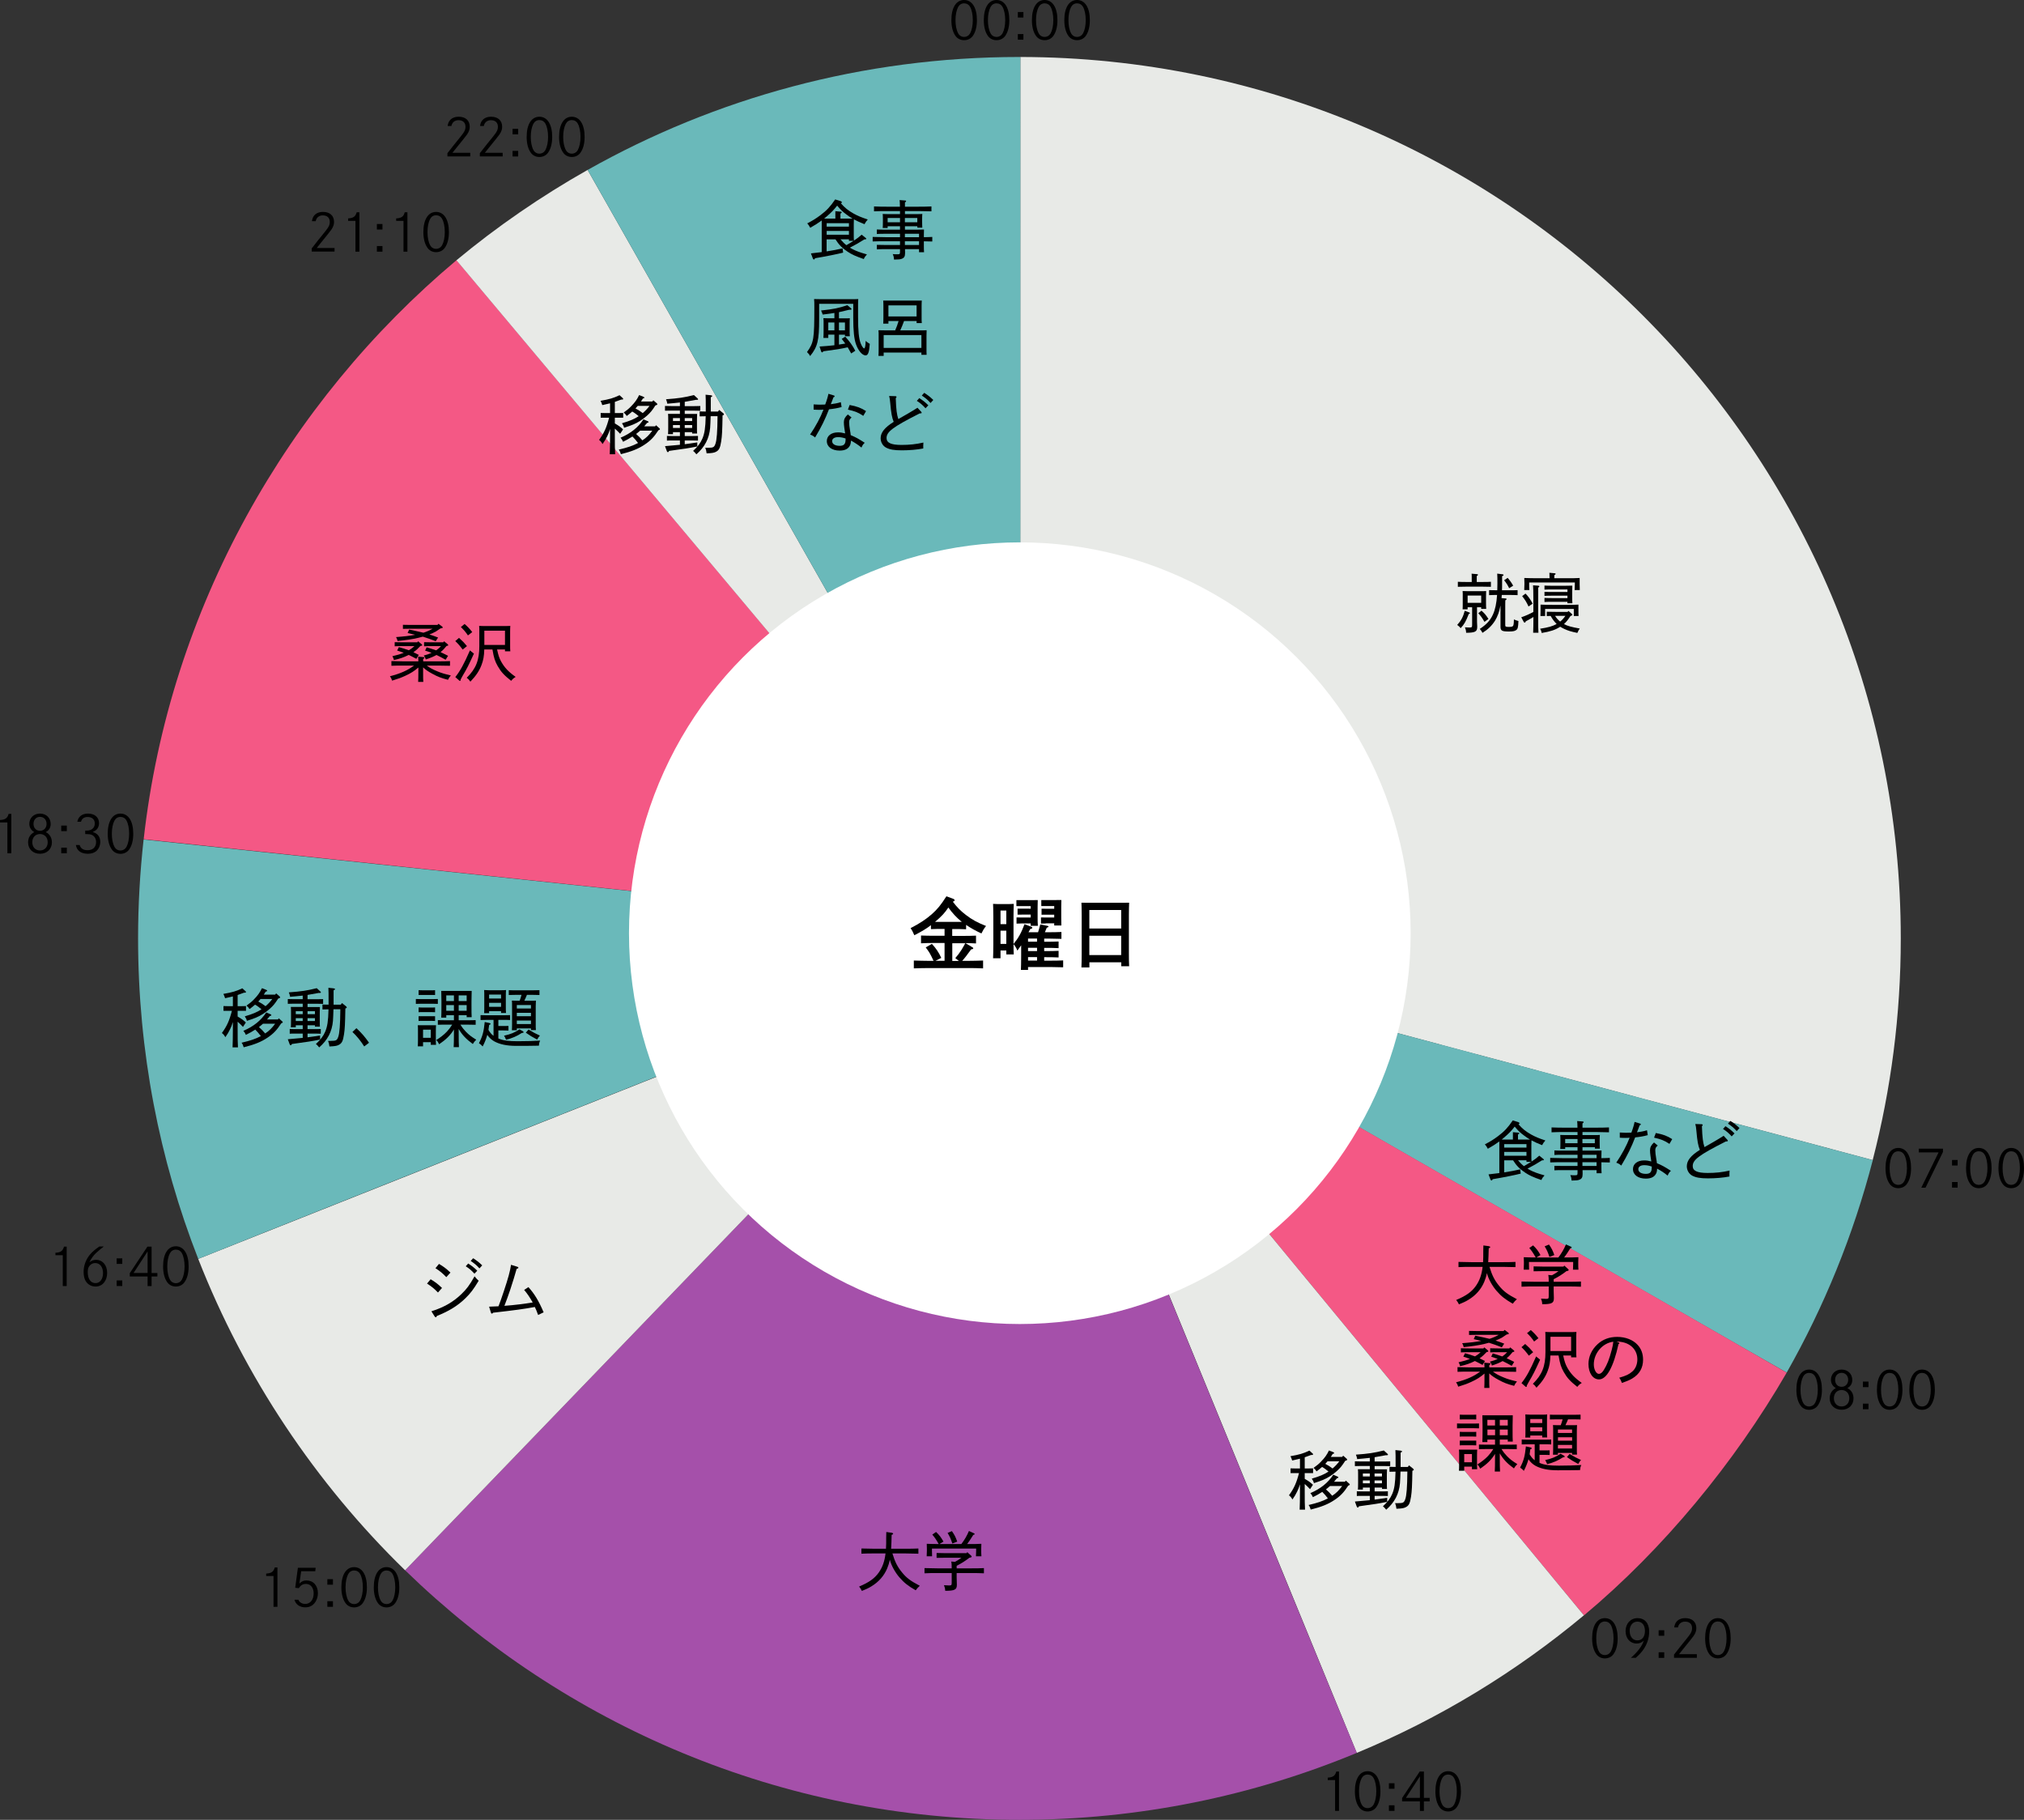 <?xml version="1.0" encoding="UTF-8"?>
<svg id="_レイヤー_2" data-name="レイヤー 2" xmlns="http://www.w3.org/2000/svg" viewBox="0 0 314.71 282.96">
  <rect x="0" y="0" width="314.71" height="282.96" fill="#333333" stroke="none"/>
  <defs>
    <style>
      .cls-1 {
        fill: #a550aa;
      }

      .cls-2 {
        fill: #6ab9ba;
      }

      .cls-3 {
        fill: #f45885;
      }

      .cls-4 {
        fill: #fff;
      }

      .cls-5 {
        fill: #e8eae7;
      }

      .cls-6 {
        opacity: .5;
      }
    </style>
  </defs>
  <g id="_レイヤー_2-2" data-name="レイヤー 2">
    <g>
      <path d="M151.9,3.13c0,1.04-.22,1.88-.65,2.47-.3.41-.79.65-1.34.65s-1.03-.24-1.33-.65c-.43-.59-.65-1.43-.65-2.47,0-1.95.75-3.13,1.98-3.13s1.99,1.18,1.99,3.13ZM148.98,1.09c-.26.49-.41,1.21-.41,2.04s.14,1.54.41,2.04c.19.37.53.57.93.57s.74-.21.94-.57c.26-.49.41-1.21.41-2.04s-.15-1.57-.41-2.04c-.2-.37-.54-.57-.94-.57s-.73.2-.93.57Z"/>
      <path d="M156.94,3.13c0,1.04-.22,1.88-.65,2.47-.3.41-.79.65-1.34.65s-1.03-.24-1.33-.65c-.43-.59-.65-1.43-.65-2.47,0-1.95.75-3.13,1.98-3.13s1.99,1.18,1.99,3.13ZM154.02,1.09c-.26.49-.41,1.21-.41,2.04s.14,1.54.41,2.04c.19.37.53.57.93.57s.74-.21.94-.57c.26-.49.41-1.21.41-2.04s-.15-1.57-.41-2.04c-.2-.37-.54-.57-.94-.57s-.73.2-.93.57Z"/>
      <path d="M159.13,1.87v.86h-.87v-.86h.87ZM159.13,5.3v.87h-.87v-.87h.87Z"/>
      <path d="M164.42,3.13c0,1.04-.22,1.88-.65,2.47-.3.41-.79.65-1.34.65s-1.03-.24-1.33-.65c-.43-.59-.65-1.43-.65-2.47,0-1.95.75-3.13,1.98-3.13s1.99,1.18,1.99,3.13ZM161.5,1.09c-.26.49-.41,1.21-.41,2.04s.14,1.54.41,2.04c.19.37.53.57.93.57s.74-.21.94-.57c.26-.49.41-1.21.41-2.04s-.15-1.57-.41-2.04c-.2-.37-.54-.57-.94-.57s-.73.2-.93.57Z"/>
      <path d="M169.46,3.13c0,1.04-.22,1.88-.65,2.47-.3.41-.79.65-1.34.65s-1.03-.24-1.33-.65c-.43-.59-.65-1.43-.65-2.47,0-1.95.75-3.13,1.98-3.13s1.99,1.18,1.99,3.13ZM166.54,1.09c-.26.49-.41,1.21-.41,2.04s.14,1.54.41,2.04c.19.37.53.57.93.57s.74-.21.94-.57c.26-.49.41-1.21.41-2.04s-.15-1.57-.41-2.04c-.2-.37-.54-.57-.94-.57s-.73.2-.93.57Z"/>
    </g>
    <g>
      <path d="M283.29,216.08c0,1.04-.22,1.88-.65,2.47-.3.42-.79.66-1.34.66s-1.03-.24-1.33-.66c-.43-.59-.65-1.43-.65-2.47,0-1.95.75-3.13,1.98-3.13s1.99,1.18,1.99,3.13ZM280.37,214.04c-.26.49-.41,1.21-.41,2.04s.14,1.54.41,2.04c.19.37.53.57.93.57s.74-.21.94-.57c.26-.5.41-1.21.41-2.04s-.15-1.57-.41-2.04c-.2-.37-.54-.57-.94-.57s-.73.2-.93.57Z"/>
      <path d="M284.69,214.55c0-.93.7-1.6,1.66-1.6s1.66.67,1.66,1.62c0,.57-.28,1.02-.77,1.26.62.31.96.88.96,1.6,0,1.04-.76,1.77-1.85,1.77s-1.85-.72-1.85-1.76c0-.74.34-1.29.96-1.61-.5-.28-.77-.74-.77-1.29ZM285.15,217.41c0,.75.49,1.28,1.2,1.28s1.2-.53,1.2-1.28-.49-1.28-1.2-1.28-1.2.52-1.2,1.28ZM285.34,214.55c0,.64.41,1.08,1.01,1.08s1.02-.44,1.02-1.08-.42-1.09-1.02-1.09-1.01.45-1.01,1.09Z"/>
      <path d="M290.53,214.82v.86h-.87v-.86h.87ZM290.53,218.25v.87h-.87v-.87h.87Z"/>
      <path d="M295.81,216.08c0,1.04-.22,1.88-.65,2.47-.3.42-.79.66-1.34.66s-1.03-.24-1.33-.66c-.43-.59-.65-1.43-.65-2.47,0-1.95.75-3.13,1.98-3.13s1.99,1.18,1.99,3.13ZM292.89,214.04c-.26.49-.41,1.21-.41,2.04s.14,1.54.41,2.04c.19.37.53.57.93.57s.74-.21.94-.57c.26-.5.41-1.21.41-2.04s-.15-1.57-.41-2.04c-.2-.37-.54-.57-.94-.57s-.73.2-.93.57Z"/>
      <path d="M300.85,216.08c0,1.04-.22,1.88-.65,2.47-.3.42-.79.66-1.34.66s-1.03-.24-1.33-.66c-.43-.59-.65-1.43-.65-2.47,0-1.95.75-3.13,1.98-3.13s1.99,1.18,1.99,3.13ZM297.93,214.04c-.26.49-.41,1.21-.41,2.04s.14,1.54.41,2.04c.19.37.53.57.93.57s.74-.21.94-.57c.26-.5.41-1.21.41-2.04s-.15-1.57-.41-2.04c-.2-.37-.54-.57-.94-.57s-.73.2-.93.57Z"/>
    </g>
    <g>
      <path d="M251.53,254.73c0,1.04-.22,1.88-.65,2.47-.3.42-.79.66-1.34.66s-1.03-.24-1.33-.66c-.43-.59-.65-1.43-.65-2.47,0-1.95.75-3.13,1.98-3.13s1.99,1.18,1.99,3.13ZM248.61,252.69c-.26.49-.41,1.21-.41,2.04s.14,1.54.41,2.04c.19.37.53.57.93.57s.74-.21.94-.57c.26-.49.41-1.21.41-2.04s-.15-1.57-.41-2.04c-.2-.37-.54-.57-.94-.57s-.73.2-.93.57Z"/>
      <path d="M253.57,257.78c1.08-.94,1.76-1.84,2.02-2.69-.27.29-.67.46-1.11.46-1.01,0-1.72-.8-1.72-1.93,0-1.18.78-2.02,1.87-2.02s1.8.78,1.8,2.07c0,.98-.3,1.94-.87,2.77-.32.46-.66.84-1.22,1.33h-.76ZM253.4,253.6c0,.86.48,1.46,1.18,1.46.75,0,1.19-.55,1.19-1.49,0-.88-.45-1.43-1.17-1.43s-1.21.6-1.21,1.46Z"/>
      <path d="M258.77,253.48v.86h-.87v-.86h.87ZM258.77,256.91v.87h-.87v-.87h.87Z"/>
      <path d="M260.32,253.05c.06-.38.14-.6.3-.82.31-.42.8-.63,1.43-.63,1.06,0,1.71.59,1.71,1.56,0,.4-.11.74-.41,1.19-.14.2-.86,1.11-1.68,2.11-.23.29-.43.54-.6.75h2.77v.56h-3.55v-.5q.74-.97,1.02-1.3c.96-1.18,1.18-1.46,1.4-1.76.29-.41.39-.69.39-1.05,0-.64-.4-1.02-1.09-1.02-.58,0-1,.34-1.1.9h-.59Z"/>
      <path d="M269.1,254.73c0,1.04-.22,1.88-.65,2.47-.3.42-.79.66-1.34.66s-1.03-.24-1.33-.66c-.43-.59-.65-1.43-.65-2.47,0-1.95.75-3.13,1.98-3.13s1.99,1.18,1.99,3.13ZM266.18,252.69c-.26.49-.41,1.21-.41,2.04s.14,1.54.41,2.04c.19.37.53.57.93.57s.74-.21.94-.57c.26-.49.41-1.21.41-2.04s-.15-1.57-.41-2.04c-.2-.37-.54-.57-.94-.57s-.73.2-.93.57Z"/>
    </g>
    <g>
      <path d="M297.15,181.62c0,1.04-.22,1.88-.65,2.47-.3.42-.79.66-1.34.66s-1.03-.24-1.33-.66c-.43-.59-.65-1.43-.65-2.47,0-1.95.75-3.13,1.98-3.13s1.99,1.18,1.99,3.13ZM294.23,179.58c-.26.49-.41,1.21-.41,2.04s.14,1.54.41,2.04c.19.37.53.57.93.57s.74-.21.94-.57c.26-.5.41-1.21.41-2.04s-.15-1.57-.41-2.04c-.2-.37-.54-.57-.94-.57s-.73.2-.93.57Z"/>
      <path d="M302.11,178.59v.53l-2.71,5.55h-.66l2.69-5.49h-3.08v-.58h3.77Z"/>
      <path d="M304.39,180.36v.86h-.87v-.86h.87ZM304.39,183.79v.87h-.87v-.87h.87Z"/>
      <path d="M309.67,181.62c0,1.04-.22,1.88-.65,2.47-.3.42-.79.66-1.34.66s-1.03-.24-1.33-.66c-.43-.59-.65-1.43-.65-2.47,0-1.95.75-3.13,1.98-3.13s1.99,1.18,1.99,3.13ZM306.75,179.58c-.26.49-.41,1.21-.41,2.04s.14,1.54.41,2.04c.19.37.53.57.93.57s.74-.21.94-.57c.26-.5.41-1.21.41-2.04s-.15-1.57-.41-2.04c-.2-.37-.54-.57-.94-.57s-.73.2-.93.57Z"/>
      <path d="M314.71,181.62c0,1.04-.22,1.88-.65,2.47-.3.42-.79.66-1.34.66s-1.03-.24-1.33-.66c-.43-.59-.65-1.43-.65-2.47,0-1.95.75-3.13,1.98-3.13s1.99,1.18,1.99,3.13ZM311.79,179.58c-.26.49-.41,1.21-.41,2.04s.14,1.54.41,2.04c.19.37.53.57.93.57s.74-.21.94-.57c.26-.5.41-1.21.41-2.04s-.15-1.57-.41-2.04c-.2-.37-.54-.57-.94-.57s-.73.2-.93.57Z"/>
    </g>
    <g>
      <path d="M206.44,276.4c.82-.04,1.16-.29,1.34-.95h.42v6.12h-.61v-4.79h-1.14v-.38Z"/>
      <path d="M214.64,278.53c0,1.04-.22,1.88-.65,2.47-.3.42-.79.66-1.34.66s-1.03-.24-1.33-.66c-.43-.59-.65-1.43-.65-2.47,0-1.95.75-3.13,1.98-3.13s1.99,1.18,1.99,3.13ZM211.72,276.49c-.26.49-.41,1.21-.41,2.04s.14,1.54.41,2.04c.19.37.53.57.93.57s.74-.21.94-.57c.26-.5.41-1.21.41-2.04s-.15-1.57-.41-2.04c-.2-.37-.54-.57-.94-.57s-.73.2-.93.57Z"/>
      <path d="M216.83,277.27v.86h-.87v-.86h.87ZM216.83,280.7v.87h-.87v-.87h.87Z"/>
      <path d="M222.3,279.55v.54h-.9v1.49h-.62v-1.49h-2.77v-.52l2.74-4.12h.65v4.1h.9ZM220.78,276.2l-2.18,3.35h2.18v-3.35Z"/>
      <path d="M227.16,278.53c0,1.04-.22,1.88-.65,2.47-.3.42-.79.66-1.34.66s-1.03-.24-1.33-.66c-.43-.59-.65-1.43-.65-2.47,0-1.95.75-3.13,1.98-3.13s1.99,1.18,1.99,3.13ZM224.24,276.49c-.26.49-.41,1.21-.41,2.04s.14,1.54.41,2.04c.19.37.53.57.93.57s.74-.21.94-.57c.26-.5.41-1.21.41-2.04s-.15-1.57-.41-2.04c-.2-.37-.54-.57-.94-.57s-.73.2-.93.57Z"/>
    </g>
    <g>
      <path d="M41.38,244.67c.82-.04,1.16-.29,1.34-.95h.42v6.12h-.61v-4.79h-1.14v-.38Z"/>
      <path d="M46.4,248.75c.16.4.57.64,1.06.64.78,0,1.31-.66,1.31-1.63,0-.89-.47-1.48-1.19-1.48-.5,0-.84.21-1.11.66l-.57-.06.42-3.11h2.76l-.06.54h-2.19l-.28,1.91c.38-.36.66-.48,1.1-.48,1.06,0,1.78.79,1.78,1.98,0,.53-.15,1.02-.43,1.42-.38.53-.86.78-1.54.78-.85,0-1.5-.46-1.67-1.18h.62Z"/>
      <path d="M51.77,245.54v.86h-.87v-.86h.87ZM51.77,248.97v.87h-.87v-.87h.87Z"/>
      <path d="M57.05,246.8c0,1.04-.22,1.88-.65,2.47-.3.42-.79.66-1.34.66s-1.03-.24-1.33-.66c-.43-.59-.65-1.43-.65-2.47,0-1.95.75-3.13,1.98-3.13s1.99,1.18,1.99,3.13ZM54.14,244.76c-.26.49-.41,1.21-.41,2.04s.14,1.54.41,2.04c.19.37.53.57.93.57s.74-.21.94-.57c.26-.5.41-1.21.41-2.04s-.15-1.57-.41-2.04c-.2-.37-.54-.57-.94-.57s-.73.2-.93.57Z"/>
      <path d="M62.09,246.8c0,1.04-.22,1.88-.65,2.47-.3.42-.79.66-1.34.66s-1.03-.24-1.33-.66c-.43-.59-.65-1.43-.65-2.47,0-1.95.75-3.13,1.98-3.13s1.99,1.18,1.99,3.13ZM59.18,244.76c-.26.49-.41,1.21-.41,2.04s.14,1.54.41,2.04c.19.37.53.57.93.57s.74-.21.94-.57c.26-.5.41-1.21.41-2.04s-.15-1.57-.41-2.04c-.2-.37-.54-.57-.94-.57s-.73.2-.93.57Z"/>
    </g>
    <g>
      <path d="M8.61,194.79c.82-.04,1.16-.29,1.34-.95h.42v6.12h-.61v-4.79h-1.14v-.38Z"/>
      <path d="M16.13,193.82c-.25.18-.93.75-1.22,1.03-.4.38-.74.86-1.01,1.42.34-.27.65-.38,1.03-.38,1.03,0,1.73.82,1.73,2.04s-.73,2.11-1.79,2.11c-.66,0-1.21-.3-1.55-.86-.21-.34-.32-.84-.32-1.41,0-.96.34-1.91.97-2.68.34-.42.85-.85,1.48-1.28h.69ZM16.02,197.94c0-.93-.49-1.55-1.21-1.55-.31,0-.6.11-.81.34-.26.26-.36.58-.36,1.07,0,1.06.46,1.71,1.22,1.71.69,0,1.16-.64,1.16-1.57Z"/>
      <path d="M19.01,195.66v.86h-.87v-.86h.87ZM19.01,199.09v.87h-.87v-.87h.87Z"/>
      <path d="M24.47,197.94v.54h-.9v1.49h-.62v-1.49h-2.77v-.52l2.74-4.12h.65v4.1h.9ZM22.95,194.58l-2.18,3.35h2.18v-3.35Z"/>
      <path d="M29.33,196.91c0,1.04-.22,1.88-.65,2.47-.3.42-.79.66-1.34.66s-1.03-.24-1.33-.66c-.43-.59-.65-1.43-.65-2.47,0-1.95.75-3.13,1.98-3.13s1.99,1.18,1.99,3.13ZM26.42,194.87c-.26.49-.41,1.21-.41,2.04s.14,1.54.41,2.04c.19.37.53.57.93.57s.74-.21.94-.57c.26-.5.41-1.21.41-2.04s-.15-1.57-.41-2.04c-.2-.37-.54-.57-.94-.57s-.73.2-.93.57Z"/>
    </g>
    <g>
      <path d="M0,127.5c.82-.04,1.16-.29,1.34-.95h.42v6.12h-.61v-4.79H0v-.38Z"/>
      <path d="M4.56,128.1c0-.93.7-1.6,1.66-1.6s1.66.67,1.66,1.62c0,.57-.28,1.02-.77,1.26.62.31.96.88.96,1.6,0,1.04-.76,1.77-1.85,1.77s-1.85-.72-1.85-1.76c0-.74.34-1.29.96-1.61-.5-.28-.77-.74-.77-1.29ZM5.02,130.96c0,.75.49,1.28,1.2,1.28s1.2-.53,1.2-1.28-.49-1.28-1.2-1.28-1.2.52-1.2,1.28ZM5.21,128.1c0,.64.41,1.08,1.01,1.08s1.02-.44,1.02-1.08-.42-1.09-1.02-1.09-1.01.45-1.01,1.09Z"/>
      <path d="M10.39,128.37v.86h-.87v-.86h.87ZM10.39,131.8v.87h-.87v-.87h.87Z"/>
      <path d="M12.02,127.79c.14-.81.75-1.29,1.65-1.29,1.06,0,1.73.58,1.73,1.5,0,.5-.23.94-.64,1.19-.09.06-.1.06-.34.18.26.09.33.11.46.19.46.27.71.74.71,1.34s-.26,1.17-.7,1.5c-.32.23-.72.35-1.24.35-1.05,0-1.72-.5-1.85-1.36h.59c.13.52.57.81,1.22.81.83,0,1.33-.48,1.33-1.27,0-.54-.26-.96-.72-1.14-.18-.07-.45-.1-.77-.1-.08,0-.11,0-.2,0v-.54c.13,0,.19,0,.25,0,.75,0,1.24-.43,1.24-1.11,0-.62-.42-1.01-1.12-1.01-.54,0-.9.26-1.02.74h-.59Z"/>
      <path d="M20.72,129.63c0,1.04-.22,1.88-.65,2.47-.3.42-.79.66-1.34.66s-1.03-.24-1.33-.66c-.43-.59-.65-1.43-.65-2.47,0-1.95.75-3.13,1.98-3.13s1.99,1.18,1.99,3.13ZM17.8,127.59c-.26.49-.41,1.21-.41,2.04s.14,1.54.41,2.04c.19.37.53.57.93.57s.74-.21.94-.57c.26-.5.41-1.21.41-2.04s-.15-1.57-.41-2.04c-.2-.37-.54-.57-.94-.57s-.73.2-.93.57Z"/>
    </g>
    <g>
      <path d="M48.5,34.4c.06-.38.14-.6.3-.82.31-.42.8-.63,1.43-.63,1.06,0,1.71.59,1.71,1.56,0,.4-.11.74-.41,1.19-.14.2-.86,1.11-1.68,2.11-.23.29-.43.54-.6.75h2.77v.56h-3.55v-.5q.74-.97,1.02-1.3c.96-1.18,1.18-1.46,1.4-1.76.29-.41.39-.69.39-1.05,0-.64-.4-1.02-1.09-1.02-.58,0-1,.34-1.1.9h-.59Z"/>
      <path d="M54.12,33.96c.82-.04,1.16-.29,1.34-.95h.42v6.12h-.61v-4.79h-1.14v-.38Z"/>
      <path d="M59.47,34.83v.86h-.87v-.86h.87ZM59.47,38.26v.87h-.87v-.87h.87Z"/>
      <path d="M61.6,33.96c.82-.04,1.16-.29,1.33-.95h.42v6.12h-.61v-4.79h-1.14v-.38Z"/>
      <path d="M69.8,36.08c0,1.04-.22,1.88-.65,2.47-.3.42-.79.66-1.34.66s-1.03-.24-1.33-.66c-.43-.59-.65-1.43-.65-2.47,0-1.95.75-3.13,1.98-3.13s1.99,1.18,1.99,3.13ZM66.88,34.04c-.26.49-.41,1.21-.41,2.04s.14,1.54.41,2.04c.19.37.53.57.93.57s.74-.21.94-.57c.26-.49.41-1.21.41-2.04s-.15-1.57-.41-2.04c-.2-.37-.54-.57-.94-.57s-.73.2-.93.57Z"/>
    </g>
    <g>
      <path d="M69.6,19.6c.06-.38.14-.6.3-.82.31-.42.8-.63,1.43-.63,1.06,0,1.71.59,1.71,1.56,0,.4-.11.74-.41,1.19-.14.2-.86,1.11-1.68,2.11-.23.29-.43.54-.6.75h2.77v.56h-3.55v-.5q.74-.97,1.02-1.3c.96-1.18,1.18-1.46,1.4-1.76.29-.41.39-.69.39-1.05,0-.64-.4-1.02-1.09-1.02-.58,0-1,.34-1.1.9h-.59Z"/>
      <path d="M74.64,19.6c.06-.38.14-.6.3-.82.31-.42.8-.63,1.43-.63,1.05,0,1.71.59,1.71,1.56,0,.4-.11.74-.41,1.19-.14.2-.86,1.11-1.68,2.11-.23.29-.43.54-.6.75h2.77v.56h-3.55v-.5q.74-.97,1.02-1.3c.96-1.18,1.18-1.46,1.4-1.76.29-.41.39-.69.39-1.05,0-.64-.4-1.02-1.09-1.02-.58,0-1,.34-1.1.9h-.59Z"/>
      <path d="M80.57,20.03v.86h-.87v-.86h.87ZM80.57,23.46v.87h-.87v-.87h.87Z"/>
      <path d="M85.86,21.28c0,1.04-.22,1.88-.65,2.47-.3.42-.79.66-1.34.66s-1.03-.24-1.33-.66c-.43-.59-.65-1.43-.65-2.47,0-1.95.75-3.13,1.98-3.13s1.99,1.18,1.99,3.13ZM82.94,19.24c-.26.49-.41,1.21-.41,2.04s.14,1.54.41,2.04c.19.37.53.57.93.57s.74-.21.94-.57c.26-.49.41-1.21.41-2.04s-.15-1.57-.41-2.04c-.2-.37-.54-.57-.94-.57s-.73.2-.93.57Z"/>
      <path d="M90.9,21.28c0,1.04-.22,1.88-.65,2.47-.3.42-.79.66-1.34.66s-1.03-.24-1.33-.66c-.43-.59-.65-1.43-.65-2.47,0-1.95.75-3.13,1.98-3.13s1.99,1.18,1.99,3.13ZM87.98,19.24c-.26.49-.41,1.21-.41,2.04s.14,1.54.41,2.04c.19.37.53.57.93.57s.74-.21.94-.57c.26-.49.41-1.21.41-2.04s-.15-1.57-.41-2.04c-.2-.37-.54-.57-.94-.57s-.73.2-.93.57Z"/>
    </g>
    <path class="cls-6" d="M22.34,130.5s0,.03,0,.04l136.32,14.42-136.31-14.45Z"/>
    <path class="cls-5" d="M295.55,145.93c0-75.64-61.28-136.98-136.9-137.07l-.02,132.44h0v3.67l132.55,35.42c2.85-11.01,4.37-22.56,4.37-34.46Z"/>
    <path class="cls-2" d="M158.65,144.95s109.25,62.89,119.16,68.47c5.82-10.26,10.36-21.35,13.39-33.04l-132.55-35.43Z"/>
    <polygon class="cls-6" points="291.2 180.37 158.65 144.95 291.2 180.38 291.2 180.37"/>
    <path class="cls-3" d="M246.29,251.17c12.34-10.3,23.42-23.75,31.52-37.74l-119.16-68.47,87.64,106.21Z"/>
    <path class="cls-5" d="M210.97,272.55c12.86-5.33,24.78-12.61,35.31-21.39l-87.64-106.21,52.32,127.6Z"/>
    <path class="cls-1" d="M62.99,244.16c24.68,23.97,58.41,38.8,95.53,38.8,18.58,0,36.3-3.71,52.45-10.41-5.27-12.59-52.32-127.6-52.32-127.6l-95.66,99.21Z"/>
    <path class="cls-5" d="M30.82,195.74c7.19,18.35,18.29,34.92,32.17,48.42l95.66-99.21-127.83,50.79Z"/>
    <path class="cls-2" d="M30.82,195.74c20.69-8.32,127.83-50.79,127.83-50.79l-136.32-14.42c-.56,5.05-.86,10.17-.86,15.37,0,17.58,3.31,34.39,9.35,49.83Z"/>
    <path class="cls-3" d="M70.98,40.46c-26.27,22.03-44.62,54.14-48.64,90.03l136.31,14.45L70.98,40.46Z"/>
    <path class="cls-5" d="M158.65,144.95L91.37,26.42c-7.17,4.05-14.11,8.82-20.4,14.05l87.67,104.49Z"/>
    <path class="cls-2" d="M158.65,8.86s-.09,0-.13,0c-24.4,0-47.3,6.38-67.15,17.56l67.28,118.54V8.86Z"/>
    <circle class="cls-4" cx="158.57" cy="145.1" r="60.77"/>
    <g>
      <path d="M150.22,144.49c-.26-.01-.65-.03-.98-.03h-1.18v1.06h1.76c.56,0,1.41-.01,1.94-.04v1.21c-.44-.03-1.11-.04-1.65-.05l1.06.63c.11.06.16.11.16.17,0,.11-.06.13-.33.18-.77,1.05-.99,1.34-1.39,1.78h.82c.77,0,1.82-.03,2.43-.05v1.22c-.65-.04-1.68-.05-2.43-.05h-5.9c-.68,0-1.78.02-2.44.05v-1.22c.63.02,1.73.05,2.44.05h.63c-.54-1.15-.66-1.35-1.22-2.09l.96-.55c.65.7,1.06,1.32,1.46,2.18l-.9.45h1.41v-2.77h-1.71c-.63,0-1.43.02-1.95.05v-1.21c.52.02,1.32.04,1.95.04h1.71v-1.06h-1.16c-.32,0-.71.01-.96.03v-.62c-.72.56-1.38.95-2.58,1.57-.23-.54-.39-.84-.58-1.11,1.38-.71,2.35-1.34,3.28-2.15.88-.78,1.41-1.43,2.29-2.8l1.07.4c.13.05.2.12.2.21,0,.1-.07.16-.28.23.69.9,1.23,1.45,2.05,2.07.95.73,1.78,1.18,3.12,1.71-.32.4-.46.63-.72,1.16-.89-.41-1.67-.84-2.38-1.33v.66ZM149.46,143.27c-.74-.62-1.35-1.26-2-2.16-.56.84-1.07,1.38-2,2.17l-.07.06h4.16l-.08-.07ZM148.06,149.42h1.04l-.56-.45c.34-.39.65-.79.93-1.23.23-.35.41-.71.62-1.08h-2.02v2.77Z"/>
      <path d="M158.77,146.99c-.15.23-.32.45-.58.82-.16-.41-.33-.7-.6-1.01,0,.72.01,1.21.04,1.6h-1.16v-.61h-.9v1.21h-1.16c.02-.46.04-1.18.04-2.14v-4.38q-.01-1.55-.04-1.94c.23.01.44.03.72.03h1.78c.28,0,.49-.01.72-.03-.02.39-.04,1.21-.04,1.94v4.3c.78-.96,1.21-1.74,1.71-3.08l1.05.39c.11.05.16.1.16.17,0,.1-.04.12-.32.2-.11.21-.19.37-.27.49h1.49c.11-.33.22-.71.34-1.21l1.13.22c.09.01.15.06.15.12s0,.06-.27.17c-.13.33-.22.54-.29.7h.63c.58,0,1.41-.01,1.94-.04v1.07c-.52-.02-1.35-.04-1.94-.04h-.74v.49h.29c.6,0,1.43-.01,1.95-.04v1.03c-.52-.03-1.35-.04-1.95-.04h-.29v.5h.29c.7,0,1.41-.01,1.95-.04v1.03c-.52-.03-1.35-.04-1.95-.04h-.29v.54h1c.6,0,1.43-.01,1.95-.04v1.07c-.52-.02-1.35-.04-1.95-.04h-3.51v.45h-1.11c.02-.47.04-1.16.04-2.14v-1.67ZM156.47,143.69v-2.11h-.9v2.11h.9ZM155.57,146.76h.9v-2.05h-.9v2.05ZM158.79,143.59c-.23,0-.55.01-.73.02v-.96c.18.01.5.01.73.01h1.47v-.45h-1.32c-.26,0-.54,0-.72.01v-.94h.72s1.32.01,1.32.01v-.4h-2.22v-.93h1.97q1.01,0,1.35-.01-.01.21-.02,1.04v1.8c0,.41,0,.59.04,1.16h-1.12v-.37h-1.47ZM159.85,145.93v.49h1.4v-.49h-1.4ZM159.85,147.37v.51h1.4v-.51h-1.4ZM161.25,149.36v-.54h-1.4v.54h1.4ZM162.59,143.59c-.24,0-.55.01-.73.02v-.96c.18.01.49.01.73.01h1.33v-.44h-1.24c-.23,0-.55,0-.73.01v-.94c.18.01.48.01.73.01h1.24v-.42h-2.01v-.93h1.77q1.01,0,1.35-.01-.01.22-.02,1.07v1.68c0,.45,0,.61.02,1.21h-1.11v-.33h-1.33Z"/>
      <path d="M169.38,150.42h-1.23c.02-.45.04-1.17.04-2.13v-5.99q-.01-1.55-.04-1.94c.33.01.62.01,1.04.01h5.34c.41,0,.71,0,1.04-.01-.02.38-.04,1.21-.04,1.94v5.8c0,1.02.01,1.68.04,2.14h-1.23v-.61h-4.95v.78ZM174.33,141.49h-4.95v2.88h4.95v-2.88ZM174.33,145.5h-4.95v3h4.95v-3Z"/>
    </g>
    <g>
      <path d="M228.38,95.46c-.47,1.2-.7,1.61-1.26,2.21-.19-.22-.27-.3-.54-.5.59-.64.93-1.27,1.17-2.2l.71.26c.07.03.1.06.1.11,0,.04-.02.06-.08.09l-.1.03ZM228.84,90.49c0-.97,0-1.12-.02-1.29l.81.07c.12,0,.18.04.18.1s-.05.11-.19.2v.92h1c.5,0,.79,0,1.2-.03v.78c-.31,0-.87-.02-1.2-.02h-2.75c-.48,0-.69,0-1.19.02v-.78c.3.02.81.03,1.19.03h.97ZM229.66,96.29c0,.18,0,.72.03,1.07v.13c0,.72-.32.89-1.72.9-.02-.36-.06-.51-.19-.85.29.02.45.03.69.03.38,0,.43-.04.43-.41v-2.74h-.7v.32h-.78c.02-.23.02-.54.02-1.06v-.89c.01-.43,0-.62-.02-.89.22,0,.43.02.72.02h2.22c.33,0,.47,0,.72-.02,0,.18-.02.58-.02.89v.84c0,.54.01.78.03,1.04h-.78v-.25h-.65v1.87ZM230.31,92.6h-2.11v1.13h2.11v-1.13ZM230.35,94.95c.46.39.68.65,1.09,1.29l-.62.45c-.39-.66-.56-.9-.96-1.34l.49-.4ZM233.51,92.51c0,.16-.03.32-.04.49l.6.05c.13,0,.19.04.19.1s-.06.11-.2.2c-.01.39-.01.44-.01.7v3.17c0,.21.1.26.56.26s.64-.05.71-.27c.05-.18.06-.36.08-.9.22.11.38.16.7.25-.04,1.02-.1,1.26-.4,1.44-.22.14-.52.19-1.09.19-1.07,0-1.3-.12-1.3-.74v-3.31c-.18.96-.46,1.73-.84,2.35-.51.81-1.11,1.38-1.96,1.91q-.17-.34-.42-.61c1-.66,1.63-1.31,2.05-2.25.35-.77.55-1.74.64-3.03-.53,0-.74,0-1.24.03v-.78c.3,0,.81.02,1.27.02.01-.33.02-.68.02-1.05,0-.79,0-1.02-.03-1.54l.79.1c.12,0,.19.06.19.13s-.06.11-.22.16v1.27c0,.32,0,.63-.02.93h1.23c.5,0,.8,0,1.2-.02v.78c-.3-.02-.87-.03-1.2-.03h-1.26ZM234.42,89.85c.34.38.64.8.86,1.22l-.62.39c-.24-.49-.4-.75-.78-1.24l.54-.37Z"/>
      <path d="M238.42,95.94c-.27.17-.59.35-1.16.66-.07.15-.12.21-.19.21-.04,0-.11-.04-.14-.1l-.39-.73c.65-.22,1.28-.5,1.88-.83v-1.95c0-1.14-.02-1.96-.05-2.19l.82.06c.1.01.16.05.16.11s-.05.11-.18.19q0,.2,0,1.83v2.84c0,1.21,0,1.75.04,2.34h-.82c.02-.55.04-1.32.04-2.34v-.1ZM237.2,92.29c.47.49.72.84,1.11,1.57l-.64.44c-.31-.67-.52-1.01-.99-1.61l.52-.4ZM240.93,89.7c0-.32,0-.47-.02-.64l.78.07c.13,0,.19.04.19.1s-.05.11-.2.2v.48h1.96c.85,0,1.33,0,1.98-.04,0,.36,0,.54,0,.76v.23c0,.28,0,.51.02.88h-.8c.02-.29.03-.65.03-.88v-.29h-7.1v.29c0,.28,0,.51.03.88h-.8c.02-.33.03-.62.03-.88v-.23c0-.23-.01-.39-.02-.76.51.02,1.3.04,1.98.04h1.95v-.21ZM244.19,95.78c-.29.46-.61.9-1.01,1.26.54.29,1.21.47,2.46.69-.17.23-.23.34-.38.68-1.01-.21-1.45-.35-2.01-.61-.24-.11-.45-.22-.65-.35-.8.51-1.49.73-2.88.97-.07-.32-.11-.42-.25-.66,1.27-.2,1.94-.38,2.57-.74-.37-.36-.68-.79-.93-1.25-.17,0-.36,0-.6.02v-.67c.37.01.99.02,1.4.02h1.84l.12-.15.52.45c.06.06.08.1.08.15,0,.06-.04.11-.16.15l-.12.04ZM243.46,94.05c.9,0,1.36,0,1.97-.04q0,.13,0,.76v.3c0,.07,0,.52.02.71h-.74v-1.1h-4.46v1.1h-.73l.02-.71v-.3q0-.62,0-.76c.53.03,1.28.04,2.07.04h1.87ZM241.35,93.57c-.48,0-.7,0-1.2.03v-.63c.3.02.81.03,1.2.03h2.37v-.38h-2.37c-.48,0-.7,0-1.2.03v-.63c.3.02.81.03,1.2.03h2.37v-.4h-2.37c-.48,0-.7,0-1.2.03v-.63c.3.02.81.03,1.2.03h1.96q.88-.01,1.17-.02,0,.18-.02.88v.88c0,.33,0,.58.03.98h-.77v-.23h-2.37ZM241.8,95.76c.21.34.47.64.79.89.31-.25.58-.56.81-.89h-1.6Z"/>
    </g>
    <g>
      <path d="M239.99,180.21s.07.07.07.1c0,.07-.06.11-.17.11-.02,0-.08,0-.13,0-.83.53-1.31.8-2.25,1.29.14.08.28.16.43.24.59.3,1.08.48,2.22.81-.27.29-.35.41-.49.72-1.29-.45-1.83-.69-2.51-1.14-.86-.57-1.37-1.09-1.89-1.92h-1.38v1.87c.94-.14,1.75-.3,2.48-.47l.09.66c-.81.21-2.71.6-4.35.87-.08.14-.14.2-.2.2-.05,0-.12-.06-.15-.13l-.31-.82c.6-.06,1.16-.13,1.68-.2v-4.92c-.54.4-1.05.72-1.79,1.14-.17-.33-.25-.44-.46-.69.82-.42,1.34-.74,2.06-1.28.96-.72,1.53-1.33,2.28-2.44l.81.25c.16.05.23.11.23.19,0,.07-.04.12-.15.16.6.7,1.12,1.11,1.98,1.6.65.36,1.13.56,2.2.92-.25.28-.34.41-.51.73-.68-.27-1.2-.5-1.65-.75-.01.2-.02.5-.02.75v1.56c0,.5,0,.74.03.99.46-.3.81-.57,1.2-.92l.65.53ZM237.04,177.19c.38,0,.6,0,.87,0-.35-.2-.66-.42-.99-.67-.56-.41-.9-.74-1.4-1.35-.52.68-.94,1.1-1.69,1.74-.12.1-.23.19-.34.28.21,0,.44,0,.72,0h1.03v-.51c0-.32,0-.47,0-.64l.8.07c.13,0,.19.05.19.11,0,.05-.06.11-.2.19v.78h1.02ZM237.35,178.44v-.54h-3.46v.54h3.46ZM233.89,179.7h3.46v-.59h-3.46v.59ZM236.04,180.41c.27.33.57.64.91.91.38-.21.75-.44,1.12-.67h-.72v-.24h-1.31Z"/>
      <path d="M246.05,178.91h1.8q.88,0,1.17-.02,0,.18-.02.88v.31c.45,0,.83-.02,1.31-.04v.71c-.32,0-.83-.03-1.31-.03v.71c0,.33,0,.59.03.99h-.78v-.48h-2.18c.01.24.01.48.01.61,0,.54-.15.77-.58.91-.21.07-.46.09-1.14.1-.03-.4-.06-.54-.2-.85.32.03.48.03.72.03.37,0,.41-.04.41-.41v-.39h-2.4c-.48,0-.7,0-1.2.03v-.7c.3,0,.81.02,1.2.02h2.4v-.58h-2.26c-.79,0-1.15,0-1.99.03v-.7c.56.02,1.4.04,1.99.04h2.26v-.53h-2.4c-.48,0-.7,0-1.2.03v-.7c.3.02.81.03,1.2.03h2.4v-.53h-1.92v.27h-.77c.02-.23.03-.45.03-1.04v-.35c0-.36-.01-.53-.03-.79.23,0,.43.02.72.02h1.97v-.47h-2.05c-.79,0-1.15,0-1.99.04v-.76c.56.03,1.4.04,1.99.04h2.04c0-.53-.03-.87-.05-1.03l.87.07c.09,0,.14.05.14.11,0,.05-.05.1-.18.19,0,.19,0,.27,0,.66h2.13c.79,0,1.29-.01,1.99-.04v.76c-.5-.02-1.4-.04-1.99-.04h-2.13v.47h1.98c.32,0,.46,0,.72-.02-.02.18-.03.56-.03.87v.22c.01.57.01.82.03,1.04h-.77v-.22h-1.93v.53ZM245.29,177.1h-1.92v.66h1.92v-.66ZM247.98,177.76v-.66h-1.93v.66h1.93ZM248.25,180.08v-.53h-2.2v.53h2.2ZM248.25,181.29v-.58h-2.2v.58h2.2Z"/>
      <path d="M255.01,174.7c.07.02.12.07.12.12,0,.07-.05.11-.19.17-.12.36-.26.69-.41,1.07.52-.07,1.04-.15,1.56-.32l.12.76c-.65.18-1.25.28-1.96.35-.58,1.5-1.17,2.74-2.16,4.38-.31-.26-.44-.33-.78-.45.89-1.31,1.63-2.69,2.08-3.88-.28.03-.46.03-.68.03-.18,0-.5,0-.85-.03v-.81c.39.03.66.04.89.04.28,0,.54,0,.91-.02.14-.38.23-.63.32-.95.08-.26.11-.38.18-.72l.85.26ZM257.76,178.12c-.3.24-.38.42-.38.74,0,.28.05.75.14,1.26.05.28.09.48.11.74.81.34,1.24.58,2.18,1.19-.26.23-.34.35-.51.74-.56-.45-.98-.73-1.64-1.08,0,.35-.07.61-.18.81-.26.47-.75.74-1.57.74-1.2,0-2-.58-2-1.48,0-.81.69-1.35,1.73-1.35.38,0,.67.04,1.12.16-.05-.35-.09-.61-.13-.87-.05-.35-.07-.63-.07-.88,0-.45.19-.81.62-1.2l.58.48ZM256.83,181.38c-.45-.15-.78-.21-1.18-.21-.56,0-.91.24-.91.62,0,.45.45.73,1.18.73.64,0,.91-.27.91-.98v-.16ZM259.58,177.86c-.77-.51-1.3-.73-2.39-.97l.27-.72c1.16.22,1.77.45,2.55.95l-.43.74Z"/>
      <path d="M268.59,177.23s.07.1.07.14c0,.08-.07.11-.31.11-4.23,2.14-5.15,2.87-5.15,3.83,0,.74.69,1.07,2.32,1.07,1.25,0,2.26-.11,3.41-.37-.02.28-.04.71-.02.92-.96.19-2.17.29-3.34.29s-1.89-.12-2.46-.43c-.5-.27-.83-.84-.83-1.45,0-.88.61-1.66,2.03-2.55-.27-.65-.4-1.34-.54-2.95-.05-.52-.08-.77-.17-1.07l.99.03c.09,0,.16.06.16.12,0,.07-.04.12-.12.19.06,1.81.17,2.56.4,3.25.51-.29.97-.56,1.45-.83.67-.39.91-.54,1.53-.93l.58.63ZM268.29,175.11c.54.35.87.59,1.41,1.12l-.44.46c-.5-.54-.79-.79-1.35-1.15l.38-.43ZM269.06,174.29c.54.35.87.59,1.41,1.11l-.43.47c-.49-.55-.81-.78-1.36-1.16l.38-.42Z"/>
    </g>
    <g>
      <path d="M231.6,196.98c.39,1.31.81,2.13,1.52,2.98.68.83,1.29,1.29,2.74,2.05-.29.26-.39.37-.64.7-1.17-.67-1.81-1.17-2.54-2.02-.62-.72-1.26-1.81-1.48-2.74-.1.51-.23.92-.41,1.35-.49,1.17-1.32,2.11-2.46,2.8-.42.26-.76.42-1.48.71-.15-.3-.22-.43-.43-.68,1.57-.66,2.41-1.26,3.08-2.21.56-.81.89-1.72,1.03-2.94h-1.75c-.78,0-1.14,0-2,.04v-.81c.52.02,1.42.04,2,.04h1.82c0-.26.02-.52.03-.78,0-.61,0-1.21.02-1.82l.83.11c.15.03.23.08.23.16,0,.07-.06.12-.23.17-.02.86-.04,1.57-.08,2.16h2.25c.81,0,1.31-.01,1.99-.04v.81c-.53-.02-1.38-.04-1.99-.04h-2.05Z"/>
      <path d="M243.23,196.78l.57.52c.08.07.11.11.11.16,0,.1-.05.14-.35.19-.62.48-1.28.91-1.98,1.25,0,.13,0,.27,0,.4h2.25c.81,0,1.3,0,1.99-.04v.81c-.53-.03-1.38-.04-1.99-.04h-2.25v.66c0,.18.02.72.03,1.07v.13c0,.73-.35.9-1.81.9-.02-.37-.06-.52-.19-.87.36.03.57.04.8.04.35,0,.4-.06.4-.42v-1.51h-2.24c-.77,0-1.14,0-1.99.04v-.81c.52.02,1.42.04,1.99.04h2.24c0-.32,0-.75-.07-1.06l.58.05c.35-.19.69-.4,1.01-.64h-2.48c-.56,0-.81,0-1.39.02v-.76c.38.02.97.03,1.39.03h3.25l.14-.16ZM242.31,195.52c.53-.71.85-1.26,1.18-2.03l.77.35c.08.04.12.08.12.12,0,.07-.06.11-.21.13-.4.64-.66,1.04-.96,1.43,1.16,0,1.59-.01,2.21-.04-.02.36-.02.55-.02.76v.3c0,.28,0,.51.03.88h-.85c.02-.29.03-.65.03-.88v-.32h-6.87v.32c0,.28,0,.51.02.88h-.84c.02-.33.03-.63.03-.88v-.3c0-.22,0-.38-.02-.76.44.02,1.12.04,1.86.04-.44-.76-.63-1.04-1-1.47l.59-.41c.5.48.75.8,1.15,1.5l-.63.38h3.41ZM240.85,193.51c.41.59.57.9.83,1.63l-.76.3c-.25-.75-.37-1.03-.74-1.65l.67-.28Z"/>
      <path d="M233.95,212.61c.73,0,1.17-.01,1.79-.04v.73c-.47-.02-1.26-.03-1.79-.03h-1.82c.48.36.95.61,1.66.9.63.26,1.06.39,2.08.63-.23.29-.31.41-.44.68-1.03-.26-1.61-.48-2.44-.94-.62-.34-1.02-.6-1.43-.99v.8c0,.66,0,1.18.03,1.46h-.8c.02-.35.03-.82.03-1.46v-.78c-.64.55-1.16.89-2.04,1.29-.63.29-1.05.45-2.04.75-.11-.33-.17-.45-.34-.68,1.63-.42,2.72-.9,3.75-1.66h-1.73c-.74,0-1.06,0-1.79.03v-.73c.41.02,1.28.04,1.79.04h2.4c-.01-.24-.01-.49-.03-.73l.8.07c.11,0,.17.05.17.1,0,.06-.06.12-.19.2,0,.1,0,.21,0,.36h2.39ZM230.79,209.5l.54.45c.06.05.09.09.09.14,0,.08,0,.1-.27.14-.33.36-.68.7-1.09.97.28.14.56.28.84.42l-.38.61c-.39-.21-.79-.42-1.19-.61l-.04.02c-.72.36-1.26.55-2.26.78-.03-.19-.12-.41-.24-.6.69-.16,1.27-.32,1.77-.53-.34-.13-.69-.24-1.03-.35l.27-.53c.52.14,1.05.3,1.55.49.32-.19.61-.4.88-.65h-1.88c-.48,0-.7,0-1.2.03v-.64c.3,0,.81.02,1.2.02h2.31l.13-.16ZM233.95,206.78l.58.44c.05.04.08.09.08.13,0,.03-.03.07-.06.09-.02.01-.11.03-.29.06-.37.26-.62.43-.73.49-.3.16-.63.31-.99.45.46.14.9.31,1.35.48l-.37.57c-.66-.25-1.33-.51-2.01-.71-.88.26-1.9.45-3.02.58-.26.03-.56.06-.9.1-.09-.32-.12-.41-.24-.61,1.21-.09,2.17-.2,2.98-.36-.39-.1-.79-.18-1.18-.27l.24-.54c.74.15,1.48.31,2.22.49.5-.16.98-.37,1.43-.62h-3.42c-.48,0-.7,0-1.2.02v-.63c.3,0,.81.02,1.2.02h4.17l.16-.18ZM234.82,209.5l.55.45c.06.05.09.1.09.14,0,.08,0,.1-.26.14-.28.35-.58.68-.93.96.4.18.78.37,1.17.57l-.38.61c-.47-.26-.94-.51-1.42-.74-.46.26-.99.48-1.66.69-.08-.25-.14-.36-.32-.6.48-.13.88-.26,1.22-.42-.33-.13-.67-.24-1.01-.35l.24-.51c.5.14.99.3,1.48.47.28-.19.53-.41.76-.66h-1.45c-.48,0-.69,0-1.19.03v-.64c.3,0,.81.02,1.19.02h1.79l.13-.16Z"/>
      <path d="M237.15,208.97c.55.49.81.76,1.24,1.28l-.67.54c-.44-.6-.68-.87-1.15-1.32l.58-.5ZM236.58,215.05c.77-.98,1.31-1.95,2.27-4.14l.62.5c-.84,1.84-1.07,2.3-1.79,3.51-.12.21-.17.31-.28.52,0,.03,0,.06,0,.09,0,.07-.04.12-.1.12-.04,0-.06,0-.13-.07l-.6-.53ZM238.02,206.81c.48.42.74.69,1.19,1.26l-.67.52c-.39-.57-.63-.85-1.1-1.3l.58-.48ZM243.06,210.76c.2.93.34,1.34.62,1.86.54.97,1.13,1.6,2.27,2.41-.33.2-.45.31-.7.61-1.1-.87-1.57-1.38-2.09-2.29-.43-.76-.59-1.23-.82-2.59h-1.27c-.02.99-.15,1.71-.43,2.42-.34.9-.86,1.68-1.73,2.59-.21-.3-.31-.41-.57-.6,1.45-1.44,1.96-2.73,1.96-4.95v-2.23c0-.42,0-.62-.03-.89.35.02.66.02,1.11.02h2.63c.49,0,.71,0,1.11-.02-.02.19-.03.56-.03.89v2.09c0,.47,0,.7.03.97h-.83v-.29h-1.23ZM244.29,207.85h-3.21v2.22h3.21v-2.22Z"/>
      <path d="M251.67,208.73c.09.04.13.08.13.13,0,.04-.04.08-.14.13-.78,3.57-1.85,5.49-3.03,5.49-.96,0-1.64-1-1.64-2.4,0-1.12.49-2.22,1.41-3.07.82-.76,1.85-1.14,3.05-1.14,1.31,0,2.47.46,3.18,1.24.56.6.85,1.38.85,2.3,0,1.29-.56,2.26-1.7,2.94-.41.24-.78.4-1.59.68-.15-.41-.22-.54-.42-.81,1.08-.31,1.54-.53,2.04-.97.49-.42.78-1.12.78-1.88,0-1.37-.91-2.41-2.36-2.69-.19-.04-.57-.09-.89-.09l.33.14ZM247.82,212.14c0,.8.37,1.48.79,1.48.26,0,.51-.2.75-.58.54-.87.86-1.68,1.24-3.13.15-.59.22-.91.25-1.29-1.67.2-3.03,1.78-3.03,3.52Z"/>
      <path d="M229.97,222.09c-.21,0-.53-.02-.8-.02h-1.82c-.27,0-.59.01-.8.02v-.76c.22,0,.58.02.8.02h1.82c.22,0,.58-.01.8-.02v.76ZM227.67,228.04v.64h-.82c.02-.24.03-.57.03-1.07v-1.33c0-.32,0-.7-.03-.88.23,0,.44,0,.73,0h1.39c.29,0,.5,0,.72,0-.02.18-.03.56-.03.88v1.13c0,.47,0,.8.03,1.04h-.82v-.41h-1.2ZM229.54,220.71c-.17-.01-.41-.01-.6-.01h-1.36c-.19,0-.43,0-.6.01v-.75c.15,0,.41.02.6.02h1.36c.19,0,.45-.01.6-.02v.75ZM229.54,223.38c-.15,0-.41-.02-.6-.02h-1.36c-.19,0-.45,0-.6.02v-.75c.17,0,.41.02.6.02h1.36c.19,0,.43,0,.6-.02v.75ZM229.54,224.74c-.15,0-.42-.02-.6-.02h-1.36c-.18,0-.46,0-.6.02v-.74c.15,0,.41,0,.6,0h1.36c.19,0,.45,0,.6,0v.74ZM228.87,226.09h-1.2v1.27h1.2v-1.27ZM232.46,226.06c-.55.91-1.22,1.56-2.3,2.3-.15-.32-.25-.47-.45-.65.6-.38,1.17-.8,1.66-1.32.31-.33.58-.69.82-1.08h-1.03c-.33,0-.9,0-1.2.02v-.72c.3,0,.81.02,1.2.02h1.3v-.79h-1.19v.38h-.78c.02-.39.03-.98.03-1.71v-.86c0-.6-.02-1.28-.03-1.59.27,0,.5,0,.85,0h3.03c.35,0,.57,0,.85,0q-.02.32-.03,1.59v.74c0,.79,0,1.38.03,1.76h-.78v-.31h-1.24v.79h1.44c.39,0,.9-.01,1.2-.02v.72c-.31,0-.87-.02-1.2-.02h-1.17c.32.51.51.74.87,1.12.49.49.81.74,1.59,1.22-.3.31-.36.38-.53.67-1.02-.74-1.69-1.44-2.2-2.34v.78c0,.92.01,1.6.04,2.05h-.82c.03-.45.04-1.13.04-2.05v-.7ZM232.46,220.77h-1.19v.88h1.19v-.88ZM231.28,222.28v.88h1.19v-.88h-1.19ZM234.44,221.65v-.88h-1.24v.88h1.24ZM233.2,223.16h1.24v-.88h-1.24v.88Z"/>
      <path d="M240.15,225.52c.31,0,.45,0,.8-.01v.72c-.2,0-.52-.02-.8-.02h-.77v1.25c.74.32,1.59.43,3.01.43,1.32,0,2.62-.04,3.49-.1-.14.31-.17.43-.2.79-1.55.03-2.1.03-3.54.03s-2.56-.24-3.41-.71c-.42-.24-.77-.56-1.07-1-.17.61-.4,1.19-.72,1.8-.21-.23-.3-.31-.58-.51.55-1.04.75-1.77.9-3.29l.71.15c.12.03.2.08.2.14,0,.07-.06.11-.22.16-.03.27-.07.52-.11.77.2.36.45.68.79.93v-2.48h-1.02c-.39,0-.57,0-1,.02v-.76c.29,0,.71.02,1,.02h2.6c.39,0,.57,0,.99-.02v.76c-.28-.02-.7-.02-.99-.02h-.83v.95h.77ZM237.94,223.21v.31h-.77c.02-.24.02-.57.02-1.06v-1.63c0-.44,0-.63-.02-.9.19,0,.6.03.72.03h1.96c.28,0,.44,0,.72-.03-.02.21-.03.58-.03.9v1.63c0,.53,0,.77.03,1.04h-.77v-.29h-1.86ZM239.8,220.64h-1.86v.62h1.86v-.62ZM239.8,221.93h-1.86v.62h1.86v-.62ZM243.16,226.32c.09.05.13.1.13.15,0,.09-.04.11-.3.15-.74.48-1.47.8-2.42,1.04-.17-.4-.19-.44-.32-.63,1.11-.26,1.63-.48,2.4-.99l.51.28ZM244.49,221.6c.32,0,.47,0,.72-.02,0,.18-.03.57-.03.89v2.66c0,.53,0,.78.03,1.04h-.77v-.26h-2.2v.28h-.77c.02-.23.03-.57.03-1.06v-2.66c0-.44,0-.63-.03-.89.23,0,.43.02.73.02h.48c.11-.3.21-.6.29-.91h-.99c-.39,0-.57,0-.99.02v-.75c.28.02.7.02.99.02h2.79c.39,0,.57,0,.99-.02v.75c-.28-.01-.7-.02-.99-.02h-.96c-.03.08-.07.18-.16.39-.06.16-.14.32-.24.52h1.08ZM244.44,222.81v-.54h-2.2v.54h2.2ZM242.25,223.48v.53h2.2v-.53h-2.2ZM244.44,225.22v-.55h-2.2v.55h2.2ZM244.06,226.07c.8.48,1.1.64,1.77.94-.19.21-.25.3-.43.62-.82-.43-1.12-.62-1.76-1.07l.42-.49Z"/>
    </g>
    <g>
      <path d="M203.37,228.33c.3,0,.45,0,.8-.02v.74c-.21,0-.53,0-.8,0h-.5v.89c.63.36.86.54,1.28.92l-.45.69c-.21-.23-.55-.56-.83-.81v1.07c0,1.47,0,2.16.05,2.92h-.84c.03-.65.05-1.63.05-2.92v-1.02c-.18.57-.24.71-.44,1.13-.23.47-.38.73-.73,1.23-.19-.33-.29-.45-.54-.65.78-1.07,1.17-1.93,1.56-3.45h-.51c-.34,0-.53,0-.8,0v-.74c.22,0,.58.02.8.02h.66v-1.52c-.35.09-.73.18-1.21.28-.1-.32-.15-.43-.27-.67,1.38-.24,1.98-.41,2.95-.87l.52.47s.05.07.05.1c0,.06-.06.11-.16.11h-.15c-.37.14-.68.25-.99.36v1.74h.5ZM209.12,230.39l.15-.17.53.48s.08.09.08.12c0,.06-.08.12-.25.19-.68,1.05-1.23,1.62-2.15,2.23-.95.64-2.05,1.08-3.68,1.48-.1-.34-.15-.46-.33-.71,1.36-.32,2.18-.59,3-1.03-.27-.35-.55-.7-.87-1.01-.44.29-.93.56-1.46.82-.11-.26-.18-.37-.39-.63,1.56-.66,2.74-1.6,3.56-2.86l.67.29c.08.03.12.07.12.13,0,.07-.04.09-.23.14-.17.21-.31.38-.44.53h1.69ZM209.39,226.81s.08.09.08.14c0,.08-.06.12-.31.2-.5.79-.78,1.12-1.33,1.61-.65.58-1.38,1.04-2.1,1.34-.39.16-.69.27-1.43.51-.07-.27-.13-.4-.33-.7,1.22-.36,1.95-.66,2.6-1.1-.31-.26-.64-.52-1-.72-.26.23-.55.46-.86.69-.14-.22-.21-.31-.47-.54.57-.41.8-.6,1.13-.94.62-.63.95-1.1,1.27-1.77l.69.27c.08.04.12.08.12.13,0,.07-.05.1-.23.14-.09.16-.19.31-.29.46h1.76l.16-.19.54.47ZM206.42,227.21c-.11.14-.23.27-.35.4.4.2.77.44,1.13.72.39-.34.75-.7,1.05-1.12h-1.83ZM206.8,231.06c-.15.14-.53.44-.63.52.35.3.68.63.97.99.3-.19.58-.41.83-.66s.5-.55.72-.85h-1.89Z"/>
      <path d="M211.91,231.61h-.77c.02-.23.03-.56.03-1.06v-1.22c0-.43,0-.62-.03-.88.35,0,.66,0,1.1,0h.75v-.51h-1.32c-.39,0-.57.01-1,.02v-.74c.28,0,.71.02,1,.02h1.32v-.56c-.65.08-1.31.13-1.96.19-.06-.31-.1-.43-.2-.69,1.92-.14,2.82-.27,4.34-.65l.57.52s.08.09.08.13c0,.06-.06.09-.16.09-.06,0-.1,0-.19,0-.8.15-1.3.24-1.73.31v.67h1.42c.4,0,.58,0,1-.02v.74c-.28,0-.7-.02-1-.02h-1.42v.51h.82c.49,0,.71,0,1.1,0,0,.18-.02.56-.02.88v1.13c0,.53,0,.78.02,1.04h-.77v-.21h-1.15v.6h1.26c.3,0,.45,0,.8-.02v.73c-.21,0-.53-.02-.8-.02h-1.26v.58c.65-.08,1.3-.18,1.95-.28v.63c-1.42.28-1.84.34-4.38.69-.08.14-.13.2-.19.2s-.12-.06-.15-.13l-.3-.81c.77-.06,1.55-.14,2.32-.21v-.67h-1.22c-.33,0-.53,0-.8.02v-.73c.22.01.59.02.8.02h1.22v-.6h-1.08v.32ZM212.99,229.57v-.46h-1.08v.46h1.08ZM212.99,230.64v-.45h-1.08v.45h1.08ZM214.88,229.57v-.46h-1.15v.46h1.15ZM214.88,230.64v-.45h-1.15v.45h1.15ZM217.76,228.82c-.02.7-.05,1.42-.08,1.8-.14,1.65-.83,2.98-2.14,4.12-.27-.33-.32-.38-.51-.53.73-.67,1.15-1.23,1.45-1.93.33-.78.47-1.64.51-3.46-.32,0-.54,0-.94.02v-.77c.24.01.61.02.95.02v-.59c0-1.06,0-1.53-.03-2.03l.78.08c.18.02.25.06.25.13,0,.06,0,.07-.22.19v1.57c0,.19,0,.41,0,.65h1.12l.19-.25.66.54s.08.1.08.14c0,.07-.05.11-.22.17-.04,2.43-.08,3.16-.21,4.02-.16,1.06-.34,1.41-.86,1.66-.28.14-.64.19-1.41.22-.06-.44-.09-.57-.21-.87.2,0,.26,0,.47,0,.78,0,.92-.08,1.11-.61.21-.56.31-1.9.33-4.3h-1.06Z"/>
    </g>
    <g>
      <path d="M66.96,198.91c.71.42,1.09.71,1.77,1.35l-.63.71c-.6-.62-1-.94-1.7-1.39l.56-.67ZM67.08,203.89c2.06-.65,3.47-1.52,4.68-2.69.75-.72,1.23-1.33,2.03-2.75.27.34.38.46.64.69-.82,1.36-1.26,1.93-2.03,2.69-1.28,1.27-2.75,2.1-4.48,2.79-.04.14-.09.2-.15.2s-.13-.05-.18-.12l-.51-.81ZM68.26,196.52c.71.42,1.1.71,1.78,1.35l-.64.71c-.6-.62-.99-.94-1.69-1.39l.55-.67ZM72.8,196.46c.54.35.87.59,1.41,1.12l-.44.46c-.5-.54-.79-.79-1.35-1.15l.38-.43ZM73.57,195.64c.54.35.87.59,1.41,1.11l-.43.47c-.49-.55-.81-.78-1.36-1.16l.38-.42Z"/>
      <path d="M76.05,203.17c.49-.01.97-.04,1.46-.06.21-.52.5-1.34.84-2.37.67-2.01.96-3.06,1.11-4.08l1,.31c.09.03.14.07.14.14,0,.08-.04.11-.27.19-.28.98-.59,2.03-.99,3.22-.28.83-.58,1.68-.91,2.52,1.58-.11,3.21-.33,4.4-.52-.47-.83-.82-1.35-1.33-1.95l.66-.44c.93,1.02,1.6,2.12,2.37,3.92l-.86.41c-.21-.58-.31-.82-.51-1.24-1.67.31-3.05.5-6.49.89-.07.1-.12.14-.19.14-.08,0-.11-.04-.15-.16l-.28-.92Z"/>
    </g>
    <g>
      <path d="M138.76,241.54c.39,1.31.81,2.13,1.52,2.98.68.83,1.29,1.29,2.74,2.05-.29.26-.39.37-.64.7-1.17-.67-1.81-1.17-2.54-2.02-.62-.72-1.26-1.81-1.48-2.74-.1.51-.23.92-.41,1.35-.49,1.17-1.32,2.11-2.46,2.8-.42.26-.76.42-1.48.71-.15-.3-.22-.43-.43-.68,1.57-.66,2.41-1.26,3.08-2.21.56-.81.89-1.72,1.03-2.94h-1.75c-.78,0-1.14,0-2,.04v-.81c.52.02,1.42.04,2,.04h1.82c0-.26.02-.52.03-.78,0-.61,0-1.21.02-1.82l.83.11c.15.03.23.08.23.16,0,.07-.06.12-.23.17-.02.86-.04,1.57-.08,2.16h2.25c.81,0,1.31-.01,1.99-.04v.81c-.53-.02-1.38-.04-1.99-.04h-2.05Z"/>
      <path d="M150.4,241.34l.57.52c.08.07.11.11.11.16,0,.1-.05.14-.35.19-.62.48-1.28.91-1.98,1.25,0,.13,0,.27,0,.4h2.25c.81,0,1.3,0,1.99-.04v.81c-.53-.03-1.38-.04-1.99-.04h-2.25v.66c0,.18.02.72.03,1.07v.13c0,.73-.35.9-1.81.9-.02-.37-.06-.52-.19-.87.36.03.57.04.8.04.35,0,.4-.06.4-.42v-1.51h-2.24c-.77,0-1.14,0-1.99.04v-.81c.52.02,1.42.04,1.99.04h2.24c0-.32,0-.75-.07-1.06l.58.05c.35-.19.69-.4,1.01-.64h-2.48c-.56,0-.81,0-1.39.02v-.76c.38.02.97.03,1.39.03h3.25l.14-.16ZM149.48,240.08c.53-.71.85-1.26,1.18-2.03l.77.35c.08.04.12.08.12.12,0,.07-.06.11-.21.13-.4.64-.66,1.04-.96,1.43,1.16,0,1.59,0,2.21-.04-.02.36-.02.55-.02.76v.3c0,.28,0,.51.03.88h-.85c.02-.29.03-.65.03-.88v-.32h-6.87v.32c0,.28,0,.51.02.88h-.84c.02-.33.03-.63.03-.88v-.3c0-.22,0-.38-.02-.76.44.02,1.12.04,1.86.04-.44-.76-.63-1.04-1-1.47l.59-.41c.5.48.75.8,1.15,1.5l-.63.38h3.41ZM148.01,238.07c.41.59.57.9.83,1.63l-.76.3c-.25-.75-.37-1.03-.74-1.65l.67-.28Z"/>
    </g>
    <g>
      <path d="M37.45,156.45c.3,0,.45,0,.8-.02v.74c-.21,0-.53,0-.8,0h-.5v.89c.63.36.86.54,1.28.92l-.45.69c-.21-.23-.55-.56-.83-.81v1.07c0,1.47,0,2.16.05,2.92h-.84c.03-.65.05-1.63.05-2.92v-1.02c-.18.57-.24.71-.44,1.13-.23.47-.38.73-.73,1.23-.19-.33-.29-.45-.54-.65.78-1.07,1.17-1.93,1.56-3.45h-.51c-.34,0-.53,0-.8,0v-.74c.22,0,.58.02.8.02h.66v-1.52c-.35.09-.73.18-1.21.28-.1-.32-.15-.43-.27-.67,1.38-.24,1.98-.41,2.95-.87l.52.47s.05.07.05.1c0,.06-.06.11-.16.11h-.15c-.37.14-.68.25-.99.36v1.74h.5ZM43.21,158.51l.15-.17.53.48s.08.09.08.12c0,.06-.08.12-.25.19-.68,1.05-1.23,1.62-2.15,2.23-.95.64-2.05,1.08-3.68,1.48-.1-.34-.15-.46-.33-.71,1.36-.32,2.18-.59,3-1.03-.27-.35-.55-.7-.87-1.01-.44.29-.93.56-1.46.82-.11-.26-.18-.37-.39-.63,1.56-.66,2.74-1.6,3.56-2.86l.67.29c.08.03.12.07.12.13,0,.07-.04.09-.23.14-.17.21-.31.38-.44.53h1.69ZM43.48,154.93s.08.09.08.14c0,.08-.06.12-.31.2-.5.79-.78,1.12-1.33,1.61-.65.58-1.38,1.04-2.1,1.34-.39.16-.69.27-1.43.51-.07-.27-.13-.4-.33-.7,1.22-.36,1.95-.66,2.6-1.1-.31-.26-.64-.52-1-.72-.26.23-.55.46-.86.69-.14-.22-.21-.31-.47-.54.57-.41.8-.6,1.13-.94.62-.63.95-1.1,1.27-1.77l.69.27c.08.04.12.08.12.13,0,.07-.05.1-.23.14-.09.16-.19.31-.29.46h1.76l.16-.19.54.47ZM40.51,155.33c-.11.14-.23.27-.35.4.4.2.77.44,1.13.72.39-.34.75-.7,1.05-1.12h-1.83ZM40.89,159.18c-.15.14-.53.44-.63.52.35.3.68.63.97.99.3-.19.58-.41.83-.66s.5-.55.72-.85h-1.89Z"/>
      <path d="M45.99,159.73h-.77c.02-.23.03-.56.03-1.06v-1.22c0-.43,0-.62-.03-.88.35,0,.66,0,1.1,0h.75v-.51h-1.32c-.39,0-.57.01-1,.02v-.74c.28,0,.71.02,1,.02h1.32v-.56c-.65.08-1.31.13-1.96.19-.06-.31-.1-.43-.2-.69,1.92-.14,2.82-.27,4.34-.65l.57.52s.08.09.08.13c0,.06-.06.09-.16.09-.06,0-.1,0-.19,0-.8.15-1.3.24-1.73.31v.67h1.42c.4,0,.58,0,1-.02v.74c-.28,0-.7-.02-1-.02h-1.42v.51h.82c.49,0,.71,0,1.1,0,0,.18-.02.56-.02.88v1.13c0,.53,0,.78.02,1.04h-.77v-.21h-1.15v.6h1.26c.3,0,.45,0,.8-.02v.73c-.21,0-.53-.02-.8-.02h-1.26v.58c.65-.08,1.3-.18,1.95-.28v.63c-1.42.28-1.84.34-4.38.69-.08.14-.13.2-.19.2s-.12-.06-.15-.13l-.3-.81c.77-.06,1.55-.14,2.32-.21v-.67h-1.22c-.33,0-.53,0-.8.02v-.73c.22.01.59.02.8.02h1.22v-.6h-1.08v.32ZM47.07,157.69v-.46h-1.08v.46h1.08ZM47.07,158.76v-.45h-1.08v.45h1.08ZM48.97,157.69v-.46h-1.15v.46h1.15ZM48.97,158.76v-.45h-1.15v.45h1.15ZM51.85,156.94c-.02.7-.05,1.42-.08,1.8-.14,1.65-.83,2.98-2.14,4.12-.27-.33-.32-.38-.51-.53.73-.67,1.15-1.23,1.45-1.93.33-.78.47-1.64.51-3.46-.32,0-.54,0-.94.02v-.77c.24.01.61.02.95.02v-.59c0-1.06,0-1.53-.03-2.03l.78.08c.18.02.25.06.25.13,0,.06,0,.07-.22.19v1.57c0,.19,0,.41,0,.65h1.12l.19-.25.66.54s.08.1.08.14c0,.07-.05.11-.22.17-.04,2.43-.08,3.16-.21,4.02-.16,1.06-.34,1.41-.86,1.66-.28.14-.64.19-1.41.22-.06-.44-.09-.57-.21-.87.2,0,.26,0,.47,0,.78,0,.92-.08,1.11-.61.21-.56.31-1.9.33-4.3h-1.06Z"/>
      <path d="M56.63,162.71c-.56-.88-1.18-1.65-1.83-2.25l.62-.59c.86.81,1.27,1.29,1.96,2.26l-.75.58Z"/>
      <path d="M68.08,156.09c-.21,0-.53-.02-.8-.02h-1.82c-.27,0-.59.01-.8.02v-.76c.22,0,.58.02.8.02h1.82c.22,0,.58-.01.8-.02v.76ZM65.78,162.05v.64h-.82c.02-.24.03-.57.03-1.07v-1.33c0-.32,0-.7-.03-.88.23,0,.44,0,.73,0h1.39c.29,0,.5,0,.72,0-.02.18-.03.56-.03.88v1.13c0,.47,0,.8.03,1.04h-.82v-.41h-1.2ZM67.65,154.71c-.17-.01-.41-.01-.6-.01h-1.36c-.19,0-.43,0-.6.01v-.75c.15,0,.41.02.6.02h1.36c.19,0,.45,0,.6-.02v.75ZM67.65,157.39c-.15,0-.41-.02-.6-.02h-1.36c-.19,0-.45,0-.6.02v-.75c.17,0,.41.02.6.02h1.36c.19,0,.43,0,.6-.02v.75ZM67.65,158.75c-.15,0-.42-.02-.6-.02h-1.36c-.18,0-.46,0-.6.02v-.74c.15,0,.41,0,.6,0h1.36c.19,0,.45,0,.6,0v.74ZM66.98,160.1h-1.2v1.27h1.2v-1.27ZM70.58,160.07c-.55.91-1.22,1.56-2.3,2.3-.15-.32-.25-.47-.45-.65.6-.38,1.17-.8,1.66-1.32.31-.33.58-.69.82-1.08h-1.03c-.33,0-.9,0-1.2.02v-.72c.3,0,.81.02,1.2.02h1.3v-.79h-1.19v.38h-.78c.02-.39.03-.98.03-1.71v-.86c0-.6-.02-1.28-.03-1.59.27,0,.5,0,.85,0h3.03c.35,0,.57,0,.85,0q-.02.32-.03,1.59v.74c0,.79,0,1.38.03,1.76h-.78v-.31h-1.24v.79h1.44c.39,0,.9-.01,1.2-.02v.72c-.31,0-.87-.02-1.2-.02h-1.17c.32.51.51.74.87,1.12.49.49.81.74,1.59,1.22-.3.31-.36.38-.53.67-1.02-.74-1.69-1.44-2.2-2.34v.78c0,.92.01,1.6.04,2.05h-.82c.03-.45.04-1.13.04-2.05v-.7ZM70.58,154.77h-1.19v.88h1.19v-.88ZM69.39,156.28v.88h1.19v-.88h-1.19ZM72.56,155.65v-.88h-1.24v.88h1.24ZM71.32,157.16h1.24v-.88h-1.24v.88Z"/>
      <path d="M78.26,159.53c.31,0,.45,0,.8-.01v.72c-.2,0-.52-.02-.8-.02h-.77v1.25c.74.32,1.59.43,3.01.43,1.32,0,2.62-.04,3.49-.1-.14.31-.17.43-.2.79-1.55.03-2.1.03-3.54.03s-2.56-.24-3.41-.71c-.42-.24-.77-.56-1.07-1-.17.61-.4,1.19-.72,1.8-.21-.23-.3-.31-.58-.51.55-1.04.75-1.77.9-3.29l.71.15c.12.03.2.08.2.14,0,.07-.06.11-.22.16-.03.27-.07.52-.11.77.2.36.45.68.79.93v-2.48h-1.02c-.39,0-.57,0-1,.02v-.76c.29,0,.71.02,1,.02h2.6c.39,0,.57,0,.99-.02v.76c-.28-.02-.7-.02-.99-.02h-.83v.95h.77ZM76.05,157.22v.31h-.77c.02-.24.02-.57.02-1.06v-1.63c0-.44,0-.63-.02-.9.19,0,.6.03.72.03h1.96c.28,0,.44,0,.72-.03-.02.21-.03.58-.03.9v1.63c0,.53,0,.77.03,1.04h-.77v-.29h-1.86ZM77.91,154.64h-1.86v.62h1.86v-.62ZM77.91,155.93h-1.86v.62h1.86v-.62ZM81.28,160.33c.09.05.13.1.13.15,0,.09-.04.11-.3.15-.74.48-1.47.8-2.42,1.04-.17-.4-.19-.44-.32-.63,1.11-.26,1.63-.48,2.4-.99l.51.28ZM82.61,155.6c.32,0,.47,0,.72-.02,0,.18-.03.57-.03.89v2.66c0,.53,0,.78.03,1.04h-.77v-.26h-2.2v.28h-.77c.02-.23.03-.57.03-1.06v-2.66c0-.44,0-.63-.03-.89.23,0,.43.02.73.02h.48c.11-.3.21-.6.29-.91h-.99c-.39,0-.57,0-.99.02v-.75c.28.02.7.02.99.02h2.79c.39,0,.57,0,.99-.02v.75c-.28-.01-.7-.02-.99-.02h-.96c-.03.08-.07.18-.16.39-.06.16-.14.32-.24.52h1.08ZM82.56,156.81v-.54h-2.2v.54h2.2ZM80.36,157.48v.53h2.2v-.53h-2.2ZM82.56,159.23v-.55h-2.2v.55h2.2ZM82.18,160.08c.8.48,1.1.64,1.77.94-.19.21-.25.3-.43.62-.82-.43-1.12-.62-1.76-1.07l.42-.49Z"/>
    </g>
    <g>
      <path d="M68.18,102.83c.73,0,1.17-.01,1.79-.04v.73c-.47-.02-1.26-.03-1.79-.03h-1.82c.48.36.95.61,1.66.9.63.26,1.06.39,2.08.63-.23.29-.31.41-.44.68-1.03-.26-1.61-.48-2.44-.94-.62-.34-1.02-.6-1.43-.99v.8c0,.66,0,1.18.03,1.46h-.8c.02-.35.03-.82.03-1.46v-.78c-.64.55-1.16.89-2.04,1.29-.63.29-1.05.45-2.04.75-.11-.33-.17-.45-.34-.68,1.63-.42,2.72-.9,3.75-1.66h-1.73c-.74,0-1.06,0-1.79.03v-.73c.41.02,1.28.04,1.79.04h2.4c-.01-.24-.01-.49-.03-.73l.8.07c.11,0,.17.05.17.1,0,.06-.06.12-.19.2,0,.1,0,.21,0,.36h2.39ZM65.01,99.71l.54.45c.06.05.09.09.09.14,0,.08,0,.1-.27.14-.33.36-.68.7-1.09.97.28.14.56.28.84.42l-.38.61c-.39-.21-.79-.42-1.19-.61l-.04.02c-.72.36-1.26.55-2.26.78-.03-.19-.12-.41-.24-.6.69-.16,1.27-.32,1.77-.53-.34-.13-.69-.24-1.03-.35l.27-.53c.52.14,1.05.3,1.55.49.32-.19.61-.4.88-.65h-1.88c-.48,0-.7,0-1.2.03v-.64c.3,0,.81.02,1.2.02h2.31l.13-.16ZM68.18,96.99l.58.44c.05.04.08.09.08.13,0,.03-.03.07-.06.09-.02.01-.11.03-.29.06-.37.26-.62.43-.73.49-.3.16-.63.31-.99.45.46.14.9.31,1.35.48l-.37.57c-.66-.25-1.33-.51-2.01-.71-.88.26-1.9.45-3.02.58-.26.03-.56.06-.9.1-.09-.32-.12-.41-.24-.61,1.21-.09,2.17-.2,2.98-.36-.39-.1-.79-.18-1.18-.27l.24-.54c.74.15,1.48.31,2.22.49.5-.16.98-.37,1.43-.62h-3.42c-.48,0-.7,0-1.2.02v-.63c.3,0,.81.02,1.2.02h4.17l.16-.18ZM69.05,99.71l.55.45c.06.05.09.1.09.14,0,.08,0,.1-.26.14-.28.35-.58.68-.93.96.4.18.78.37,1.17.57l-.38.61c-.47-.26-.94-.51-1.42-.74-.46.26-.99.48-1.66.69-.08-.25-.14-.36-.32-.6.48-.13.88-.26,1.22-.42-.33-.13-.67-.24-1.01-.35l.24-.51c.5.14.99.3,1.48.47.28-.19.53-.41.76-.66h-1.45c-.48,0-.69,0-1.19.03v-.64c.3,0,.81.02,1.19.02h1.79l.13-.16Z"/>
      <path d="M71.37,99.18c.55.49.81.76,1.24,1.28l-.67.54c-.44-.6-.68-.87-1.15-1.32l.58-.5ZM70.8,105.27c.77-.98,1.31-1.95,2.27-4.14l.62.5c-.84,1.84-1.07,2.3-1.79,3.51-.12.21-.17.31-.28.52,0,.03,0,.06,0,.09,0,.07-.04.12-.1.12-.04,0-.06,0-.13-.07l-.6-.53ZM72.24,97.02c.48.42.74.69,1.19,1.26l-.67.52c-.39-.57-.63-.85-1.1-1.3l.58-.48ZM77.29,100.98c.2.93.34,1.34.62,1.86.54.97,1.13,1.6,2.27,2.41-.33.2-.45.31-.7.61-1.1-.87-1.57-1.38-2.09-2.29-.43-.76-.59-1.23-.82-2.59h-1.27c-.02.99-.15,1.71-.43,2.42-.34.9-.86,1.68-1.73,2.59-.21-.3-.31-.41-.57-.6,1.45-1.44,1.96-2.73,1.96-4.95v-2.23c0-.42,0-.62-.03-.89.35.02.66.02,1.11.02h2.63c.49,0,.71,0,1.11-.02-.02.19-.03.56-.03.89v2.09c0,.47,0,.7.03.97h-.83v-.29h-1.23ZM78.52,98.06h-3.21v2.22h3.21v-2.22Z"/>
    </g>
    <g>
      <path d="M96.1,64.23c.3,0,.45,0,.8-.02v.74c-.21,0-.53,0-.8,0h-.5v.89c.63.36.86.54,1.28.92l-.45.69c-.21-.23-.55-.56-.83-.81v1.07c0,1.47,0,2.16.05,2.92h-.84c.03-.65.05-1.63.05-2.92v-1.02c-.18.57-.24.71-.44,1.13-.23.47-.38.73-.73,1.23-.19-.33-.29-.45-.54-.65.78-1.07,1.17-1.93,1.56-3.45h-.51c-.34,0-.53,0-.8,0v-.74c.22,0,.58.02.8.02h.66v-1.52c-.35.09-.73.18-1.21.28-.1-.32-.15-.43-.27-.67,1.38-.24,1.98-.41,2.95-.87l.52.47s.05.07.05.1c0,.06-.06.11-.16.11h-.15c-.37.14-.68.25-.99.36v1.74h.5ZM101.86,66.29l.15-.17.53.48s.08.09.08.12c0,.06-.08.12-.25.19-.68,1.05-1.23,1.62-2.15,2.23-.95.64-2.05,1.08-3.68,1.48-.1-.34-.15-.46-.33-.71,1.36-.32,2.18-.59,3-1.03-.27-.35-.55-.7-.87-1.01-.44.29-.93.56-1.46.82-.11-.26-.18-.37-.39-.63,1.56-.66,2.74-1.6,3.56-2.86l.67.29c.08.03.12.07.12.13,0,.07-.04.09-.23.14-.17.21-.31.38-.44.53h1.69ZM102.13,62.71s.08.09.08.14c0,.08-.06.12-.31.2-.5.79-.78,1.12-1.33,1.61-.65.58-1.38,1.04-2.1,1.34-.39.16-.69.27-1.43.51-.07-.27-.13-.4-.33-.7,1.22-.36,1.95-.66,2.6-1.1-.31-.26-.64-.52-1-.72-.26.23-.55.46-.86.69-.14-.22-.21-.31-.47-.54.57-.41.8-.6,1.13-.94.62-.63.95-1.1,1.27-1.77l.69.27c.08.04.12.08.12.13,0,.07-.05.1-.23.14-.09.16-.19.31-.29.46h1.76l.16-.19.54.47ZM99.16,63.11c-.11.14-.23.27-.35.4.4.2.77.44,1.13.72.39-.34.75-.7,1.05-1.12h-1.83ZM99.54,66.96c-.15.14-.53.44-.63.52.35.3.68.63.97.99.3-.19.58-.41.83-.66s.5-.55.72-.85h-1.89Z"/>
      <path d="M104.64,67.51h-.77c.02-.23.03-.56.03-1.06v-1.22c0-.43,0-.62-.03-.88.35,0,.66,0,1.1,0h.75v-.51h-1.32c-.39,0-.57.01-1,.02v-.74c.28,0,.71.02,1,.02h1.32v-.56c-.65.08-1.31.13-1.96.19-.06-.31-.1-.43-.2-.69,1.92-.14,2.82-.27,4.34-.65l.57.52s.08.09.08.13c0,.06-.06.09-.16.09-.06,0-.1,0-.19,0-.8.15-1.3.24-1.73.31v.67h1.42c.4,0,.58,0,1-.02v.74c-.28,0-.7-.02-1-.02h-1.42v.51h.82c.49,0,.71,0,1.1,0,0,.18-.02.56-.02.88v1.13c0,.53,0,.78.02,1.04h-.77v-.21h-1.15v.6h1.26c.3,0,.45,0,.8-.02v.73c-.21,0-.53-.02-.8-.02h-1.26v.58c.65-.08,1.3-.18,1.95-.28v.63c-1.42.28-1.84.34-4.38.69-.08.14-.13.2-.19.2s-.12-.06-.15-.13l-.3-.81c.77-.06,1.55-.14,2.32-.21v-.67h-1.22c-.33,0-.53,0-.8.02v-.73c.22.01.59.02.8.02h1.22v-.6h-1.08v.32ZM105.72,65.47v-.46h-1.08v.46h1.08ZM105.72,66.54v-.45h-1.08v.45h1.08ZM107.62,65.47v-.46h-1.15v.46h1.15ZM107.62,66.54v-.45h-1.15v.45h1.15ZM110.5,64.72c-.02.7-.05,1.42-.08,1.8-.14,1.65-.83,2.98-2.14,4.12-.27-.33-.32-.38-.51-.53.73-.67,1.15-1.23,1.45-1.93.33-.78.47-1.64.51-3.46-.32,0-.54,0-.94.02v-.77c.24.01.61.02.95.02v-.59c0-1.06,0-1.53-.03-2.03l.78.08c.18.02.25.06.25.13,0,.06,0,.07-.22.19v1.57c0,.19,0,.41,0,.65h1.12l.19-.25.66.54s.08.1.08.14c0,.07-.05.11-.22.17-.04,2.43-.08,3.16-.21,4.02-.16,1.06-.34,1.41-.86,1.66-.28.14-.64.19-1.41.22-.06-.44-.09-.57-.21-.87.2,0,.26,0,.47,0,.78,0,.92-.08,1.11-.61.21-.56.31-1.9.33-4.3h-1.06Z"/>
    </g>
    <g>
      <path d="M134.63,37.01s.07.07.07.1c0,.07-.06.11-.17.11-.02,0-.08,0-.13,0-.83.53-1.31.8-2.25,1.29.14.08.28.16.43.24.59.3,1.08.48,2.22.81-.27.29-.35.41-.49.72-1.29-.45-1.83-.69-2.51-1.14-.86-.57-1.37-1.09-1.89-1.92h-1.38v1.87c.94-.14,1.75-.3,2.48-.47l.09.66c-.81.21-2.71.6-4.35.87-.08.14-.14.2-.2.2-.05,0-.12-.06-.15-.13l-.31-.82c.6-.06,1.16-.13,1.68-.2v-4.92c-.54.4-1.05.72-1.79,1.14-.17-.33-.25-.44-.46-.69.82-.42,1.34-.74,2.06-1.28.96-.72,1.53-1.33,2.28-2.44l.81.25c.16.05.23.11.23.19,0,.07-.04.12-.15.16.6.7,1.12,1.11,1.98,1.6.65.36,1.13.56,2.2.92-.25.28-.34.41-.51.73-.68-.27-1.2-.5-1.65-.75-.01.2-.02.5-.02.75v1.56c0,.5,0,.74.03.99.46-.3.81-.57,1.2-.92l.65.53ZM131.69,33.99c.38,0,.6,0,.87,0-.35-.2-.66-.42-.99-.67-.56-.41-.9-.74-1.4-1.35-.52.68-.94,1.1-1.69,1.74-.12.1-.23.19-.34.28.21,0,.44,0,.72,0h1.03v-.51c0-.32,0-.47,0-.64l.8.07c.13,0,.19.05.19.11,0,.05-.06.11-.2.19v.78h1.02ZM132,35.24v-.54h-3.46v.54h3.46ZM128.54,36.5h3.46v-.59h-3.46v.59ZM130.69,37.21c.27.33.57.64.91.91.38-.21.75-.44,1.12-.67h-.72v-.24h-1.31Z"/>
      <path d="M140.7,35.71h1.8q.88,0,1.17-.02,0,.18-.02.88v.31c.45,0,.83-.02,1.31-.04v.71c-.32,0-.83-.03-1.31-.03v.71c0,.33,0,.59.03.99h-.78v-.48h-2.18c.01.24.01.48.01.61,0,.54-.15.77-.58.91-.21.07-.46.09-1.14.1-.03-.4-.06-.54-.2-.85.32.03.48.03.72.03.37,0,.41-.04.41-.41v-.39h-2.4c-.48,0-.7,0-1.2.03v-.7c.3,0,.81.02,1.2.02h2.4v-.58h-2.26c-.79,0-1.15,0-1.99.03v-.7c.56.02,1.4.04,1.99.04h2.26v-.53h-2.4c-.48,0-.7,0-1.2.03v-.7c.3.02.81.03,1.2.03h2.4v-.53h-1.92v.27h-.77c.02-.23.03-.45.03-1.04v-.35c0-.36-.01-.53-.03-.79.23,0,.43.02.72.02h1.97v-.47h-2.05c-.79,0-1.15,0-1.99.04v-.76c.56.03,1.4.04,1.99.04h2.04c0-.53-.03-.87-.05-1.03l.87.07c.09,0,.14.05.14.11,0,.05-.05.1-.18.19,0,.19,0,.27,0,.66h2.13c.79,0,1.29-.01,1.99-.04v.76c-.5-.02-1.4-.04-1.99-.04h-2.13v.47h1.98c.32,0,.46,0,.72-.02-.02.18-.03.56-.03.87v.22c.01.57.01.82.03,1.04h-.77v-.22h-1.93v.53ZM139.94,33.9h-1.92v.66h1.92v-.66ZM142.63,34.56v-.66h-1.93v.66h1.93ZM142.9,36.88v-.53h-2.2v.53h2.2ZM142.9,38.09v-.58h-2.2v.58h2.2Z"/>
      <path d="M127.37,47.24v2.38c0,3.32-.24,4.3-1.4,5.74-.14-.24-.22-.36-.49-.62,1.06-1.48,1.14-1.99,1.14-7.03,0-.65,0-.81-.04-1.21.35,0,.66.02,1.1.02h4.66c.49,0,.71,0,1.11-.02-.02.18-.03.56-.03.88v1.89c0,2.22.12,3.39.42,4.15.18.44.4.75.53.75s.21-.42.23-1.16c.32.26.41.32.64.46-.09,1.31-.27,1.79-.65,1.79-.52,0-1.15-.74-1.5-1.75-.29-.84-.42-2.08-.42-4.09v-2.18h-5.3ZM130.45,53.58c.33-.05.66-.1.98-.16-.16-.23-.34-.46-.55-.73l.55-.34c.64.69,1.16,1.41,1.56,2.19l-.64.42c-.21-.38-.38-.69-.54-.96-1.17.26-1.74.35-3.78.62-.09.13-.14.17-.21.17-.05,0-.11-.06-.14-.14l-.25-.77c.94-.06,1.64-.12,2.31-.2v-1.65h-.95v.51h-.76c.02-.24.03-.57.03-1.07v-1.12c0-.43,0-.62-.03-.88.23,0,.43.02.73.02h.98v-.83c-.44.08-.95.14-1.82.25-.08-.25-.12-.36-.25-.63,1.99-.22,2.77-.38,4.08-.83l.58.49s.08.09.08.13c0,.05-.06.09-.14.09-.04,0-.08,0-.21,0-.74.18-1.21.29-1.61.38v.96h.97c.32,0,.47,0,.72-.02-.02.18-.03.56-.03.88v.88c0,.53,0,.77.03,1.04h-.76v-.24h-.93v1.55ZM129.74,50.14h-.95v1.23h.95v-1.23ZM131.38,51.37v-1.23h-.93v1.23h.93Z"/>
      <path d="M139.19,51.37c.2-.47.39-.95.53-1.45h-1.58v.4h-.81c.02-.23.03-.57.03-1.06v-1.64c0-.43-.01-.62-.03-.88.35,0,.66,0,1.1,0h3.8c.48,0,.7,0,1.1,0-.02.18-.03.56-.03.88v1.59c0,.52,0,.77.03,1.03h-.81v-.32h-1.95c-.19.49-.36.98-.59,1.45h3c.49,0,.71,0,1.1-.02,0,.18-.02.57-.02.89v1.89c0,.53,0,.77.02,1.04h-.81v-.35h-5.87v.52h-.81c.02-.24.03-.57.03-1.06v-2.04c0-.44,0-.63-.03-.89.35,0,.66.02,1.1.02h1.5ZM143.27,52.1h-5.87v2h5.87v-2ZM142.52,47.48h-4.38v1.72h4.38v-1.72Z"/>
      <path d="M129.66,61.49c.07.02.12.07.12.12,0,.07-.05.11-.19.17-.12.36-.26.69-.41,1.07.52-.07,1.04-.15,1.56-.32l.12.76c-.65.18-1.25.28-1.96.35-.58,1.5-1.17,2.74-2.16,4.38-.31-.26-.44-.33-.78-.45.89-1.31,1.63-2.69,2.08-3.88-.28.03-.46.03-.68.03-.18,0-.5,0-.85-.03v-.81c.39.03.66.04.89.04.28,0,.54,0,.91-.02.14-.38.23-.63.32-.95.08-.26.11-.38.18-.72l.85.26ZM132.41,64.92c-.3.24-.38.42-.38.74,0,.28.05.75.14,1.26.05.28.09.48.11.74.81.34,1.24.58,2.18,1.19-.26.23-.34.35-.51.74-.56-.45-.98-.73-1.64-1.08,0,.35-.07.61-.18.81-.26.47-.75.74-1.57.74-1.2,0-2-.58-2-1.48,0-.81.69-1.35,1.73-1.35.38,0,.67.04,1.12.16-.05-.35-.09-.61-.13-.87-.05-.35-.07-.63-.07-.88,0-.45.19-.81.62-1.2l.58.48ZM131.48,68.18c-.45-.15-.78-.21-1.18-.21-.56,0-.91.24-.91.62,0,.45.45.73,1.18.73.64,0,.91-.27.91-.98v-.16ZM134.23,64.66c-.77-.51-1.3-.73-2.39-.97l.27-.72c1.16.22,1.77.45,2.55.95l-.43.74Z"/>
      <path d="M143.24,64.03s.07.1.07.14c0,.08-.07.11-.31.11-4.23,2.14-5.15,2.87-5.15,3.83,0,.74.69,1.07,2.32,1.07,1.25,0,2.26-.11,3.41-.37-.02.28-.04.71-.02.92-.96.19-2.17.29-3.34.29s-1.89-.12-2.46-.43c-.5-.27-.83-.84-.83-1.45,0-.88.61-1.66,2.03-2.55-.27-.65-.4-1.34-.54-2.95-.05-.52-.08-.77-.17-1.07l.99.03c.09,0,.16.06.16.12,0,.07-.04.12-.12.19.06,1.81.17,2.56.4,3.25.51-.29.97-.56,1.45-.83.67-.39.91-.54,1.53-.93l.58.63ZM142.94,61.9c.54.35.87.59,1.41,1.12l-.44.46c-.5-.54-.79-.79-1.35-1.15l.38-.43ZM143.71,61.08c.54.35.87.59,1.41,1.11l-.43.47c-.49-.55-.81-.78-1.36-1.16l.38-.42Z"/>
    </g>
  </g>
</svg>